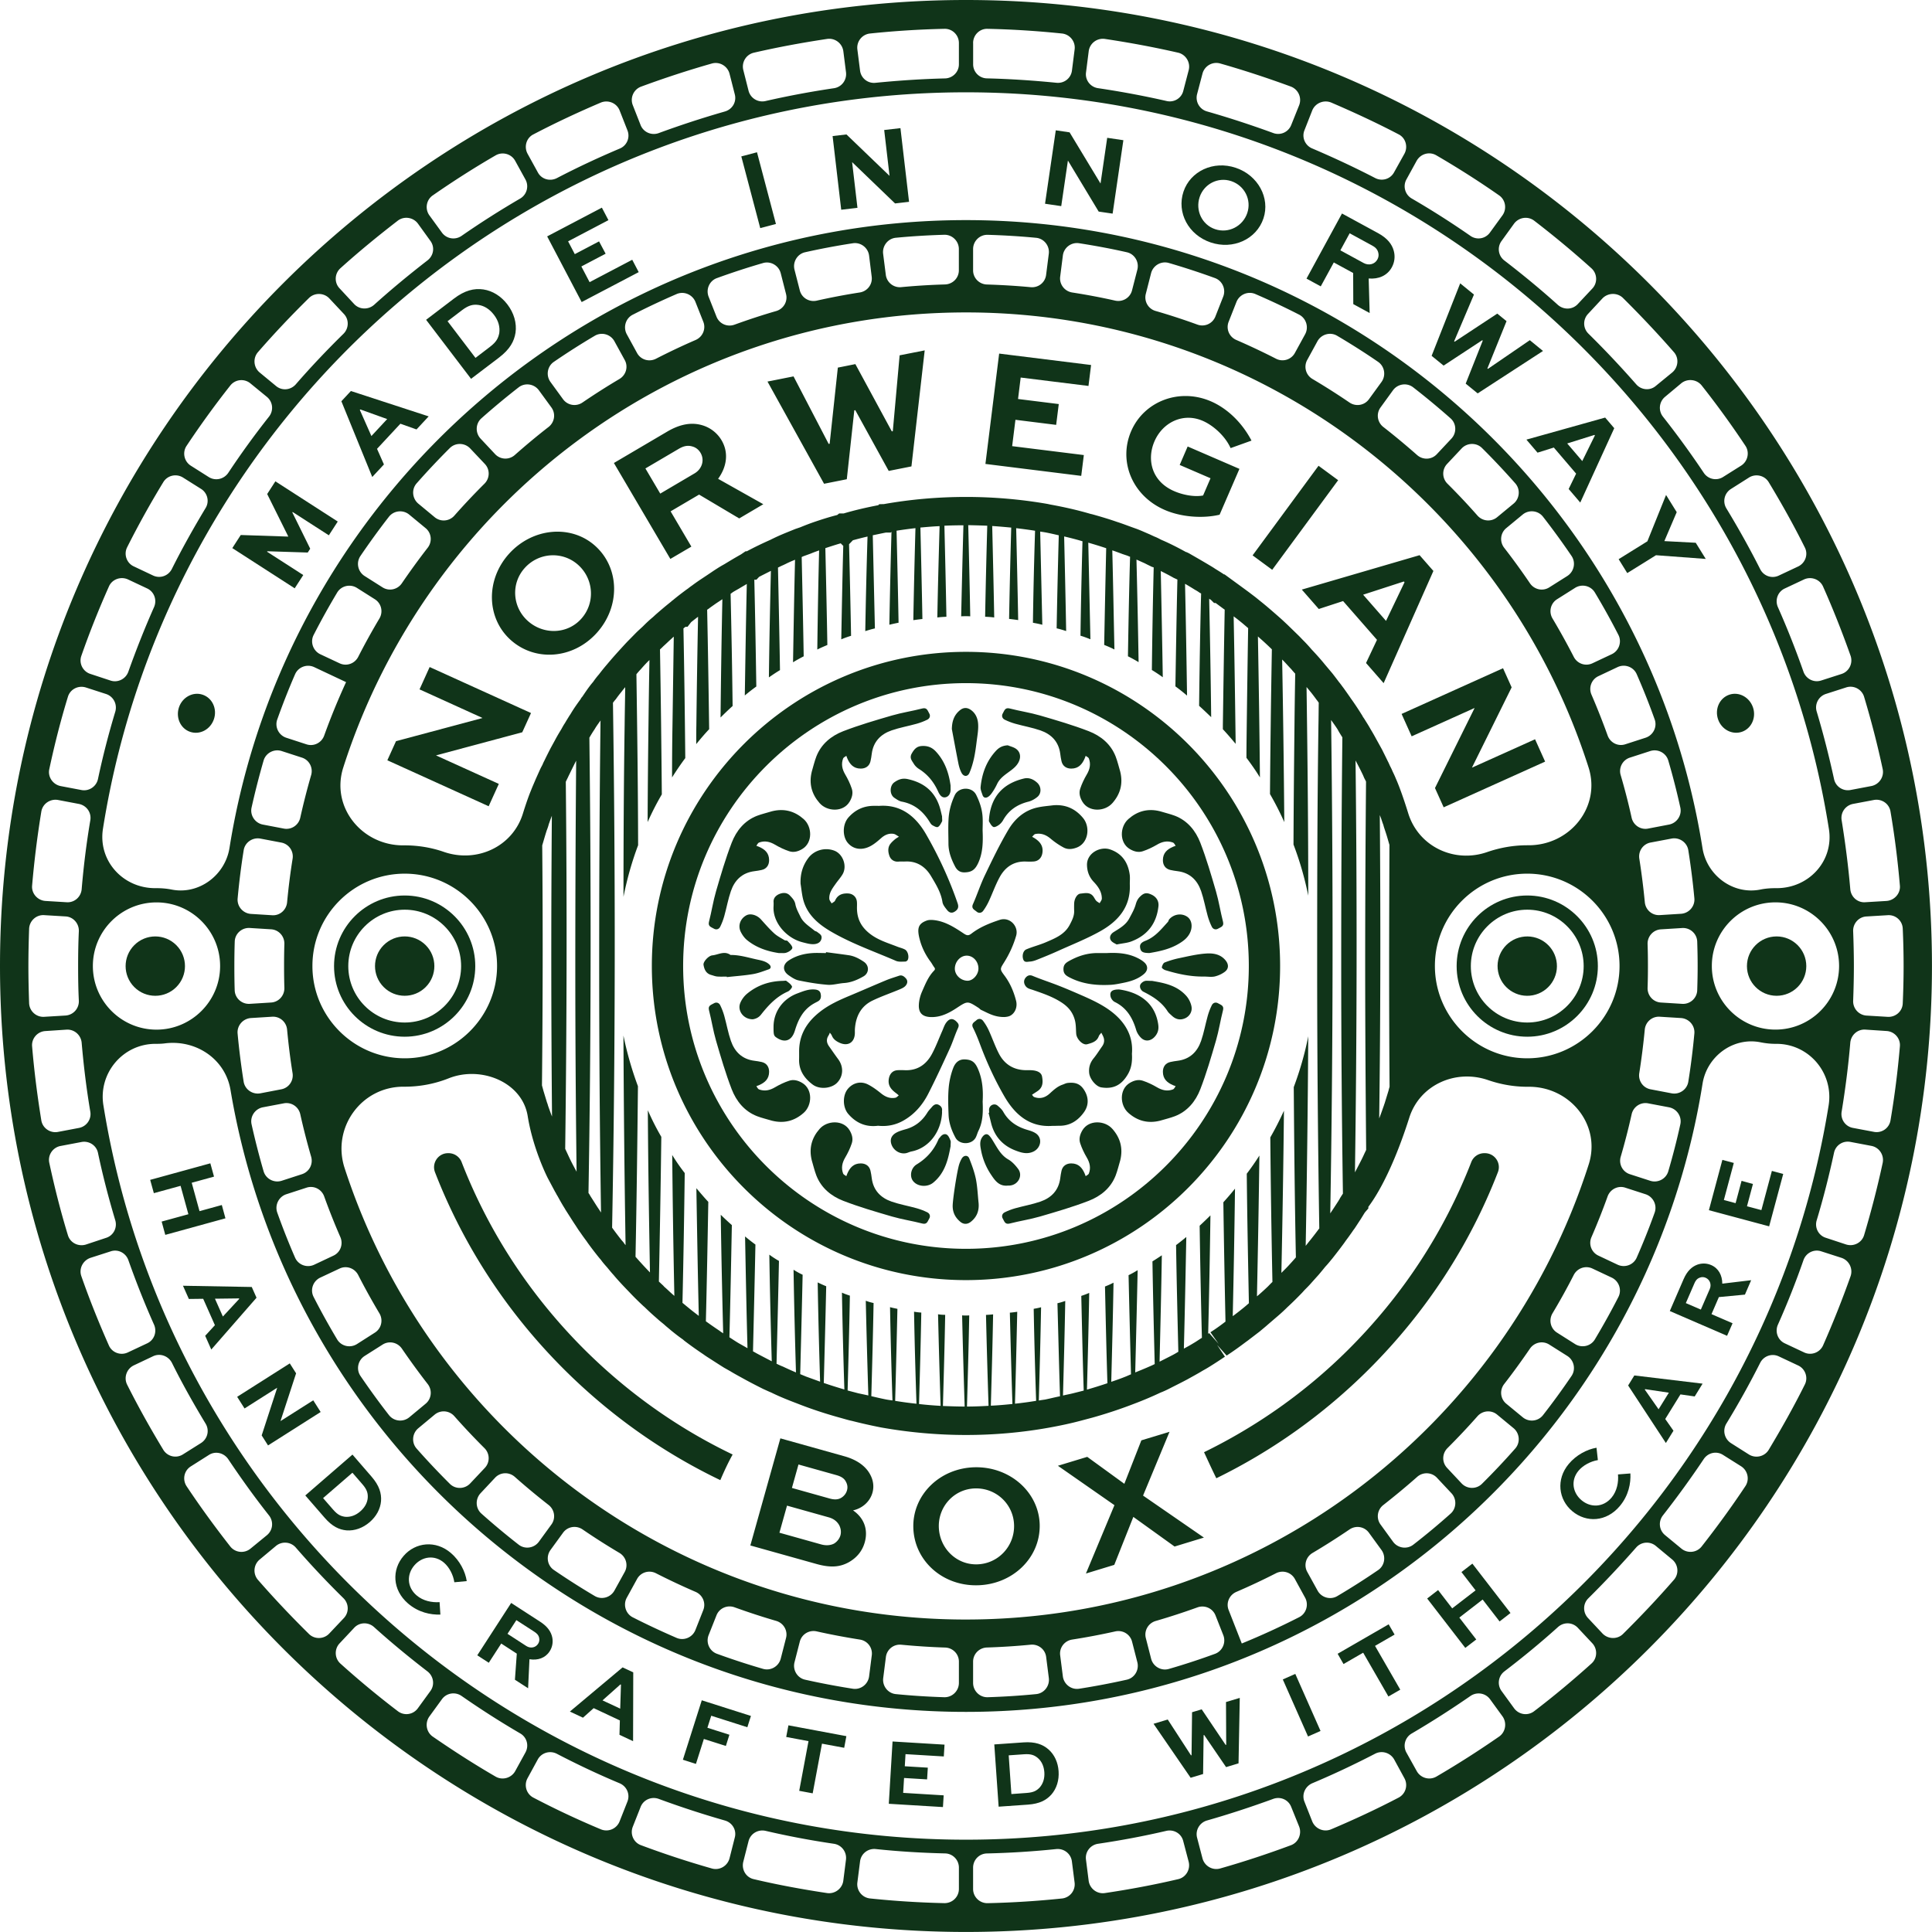 <svg xmlns="http://www.w3.org/2000/svg" xml:space="preserve" id="Layer_1" x="0" y="0" version="1.1" viewBox="0 0 453.09 453.09"><style>.st0{fill:#103419}</style><path d="m98.39 161.67 14.73 6.69-.01.04-20.24 5.42-2.03 4.48 23.76 10.78 2.38-5.24-14.7-6.67.01-.03 20.19-5.41 2.05-4.51-23.77-10.79zm21.35-11.61c5.76 5.19 14.67 4.51 20.21-1.63 5.54-6.14 5.42-15.19-.34-20.39-5.64-5.09-14.68-4.31-20.23 1.83-5.54 6.15-5.28 15.1.36 20.19zm3.33-16.87c3.35-3.71 8.94-3.94 12.53-.7 3.65 3.29 4.05 8.93.7 12.64-3.29 3.65-8.89 3.77-12.54.47-3.59-3.23-3.99-8.76-.69-12.41zm39.07-5-4.87-8.27 6.68-3.93 9.41 5.59 5.65-3.33-10.6-5.96c2.05-2.83 2.52-6.12.82-9.02a7.824 7.824 0 0 0-4.6-3.56c-2.34-.67-4.99-.36-8.19 1.53l-12.47 7.34 13.24 22.5 4.93-2.89zm-10.78-18.33 7.72-4.54c.9-.53 1.95-1.01 3.26-.62.82.21 1.5.74 1.95 1.5 1.01 1.72.33 3.79-1.39 4.81l-8.06 4.75-3.48-5.9zm47.23 2.53 1.76-16.15.23-.05 7.84 14.25 5.33-1.06 3.11-27.21-5.88 1.16-1.6 17.79-.23.05-8.55-15.78-4.11.82-1.92 17.85-.23.05-8.24-15.84-6.11 1.21 13.27 23.97zm55.59-5.67-16.81-2.09.77-6.18 9.55 1.19.61-4.88-9.55-1.19.62-5.03 15.9 1.97.61-4.91-21.56-2.68-3.22 25.88 22.47 2.8zm19 12.88c3.74 1.62 8.73 2.07 12.84 1.11l4.65-10.75-12.14-5.25-1.87 4.33 7.23 3.12-1.74 4.04c-1.95.38-4.62-.08-6.79-1.02-5.36-2.32-6.43-7.48-4.62-11.67 1.93-4.48 6.73-6.8 11.31-4.82 2.5 1.08 5.29 3.59 6.55 6.4l4.9-1.76c-2.24-4.28-5.74-7.58-9.52-9.21-7.41-3.2-15.67-.02-18.7 6.99-3.05 7.05.23 15.18 7.9 18.49zm20.579 10.644 15.463-21.013 4.6 3.384-15.464 21.013zm15.521 12.576 5.7-1.86 7.95 9.09-2.57 5.44 4.13 4.72 11.67-26.31-3.24-3.7-27.62 8.07 3.98 4.55zm19.95-6.45.16.18-4.34 9.06-5.37-6.14 9.55-3.1zm1.83 36.31 14.72-6.63.02.04-9.27 18.72 2.04 4.52 23.79-10.72-2.36-5.24-14.76 6.64-.02-.03 9.29-18.78-2.02-4.49-23.79 10.72zM198.05 341.53l-15.04-4.21-7.04 25.12 15.5 4.34c3.42.96 5.54.68 7.48-.35 2.01-1.1 3.29-2.73 3.85-4.73.82-2.92-.11-5.68-2.75-7.49 2.12-.45 3.96-2 4.56-4.16.4-1.42.19-2.89-.52-4.21-.96-1.85-2.92-3.43-6.04-4.31zm-.95 18.53c-.23.81-.8 1.52-1.5 1.94-.83.43-1.88.51-3.04.19l-9.77-2.74 1.78-6.35 9.77 2.74c1.19.33 1.97.97 2.47 1.85.37.73.51 1.56.29 2.37zm1.54-10.56c-.21.77-.73 1.41-1.42 1.8-.74.42-1.61.42-2.65.13l-8.85-2.48 1.54-5.5 8.85 2.48c1.23.34 1.89.82 2.26 1.54.34.6.48 1.3.27 2.03zm30.04-5.4c-8.27.15-14.63 6.46-14.49 14.04.14 7.75 6.72 13.79 14.99 13.64 8.27-.15 14.79-6.42 14.65-14.16-.15-7.59-6.89-13.66-15.15-13.52zm.4 22.77c-4.91.09-8.82-3.92-8.91-8.83-.09-4.83 3.68-8.9 8.59-8.98 4.99-.09 8.98 3.84 9.06 8.67.1 4.91-3.75 9.05-8.74 9.14zm45.2-31.09-6.61 2.01-3.99 10.19-8.7-6.32-6.88 2.09 13.26 9.24-6.69 16.03 6.65-2.03 4.47-11.25 9.67 6.95 6.88-2.1-14.27-9.85z" class="st0"/><path d="M226.54 0C101.61 0 0 101.61 0 226.54c0 124.93 101.61 226.54 226.54 226.54s226.54-101.61 226.54-226.54C453.09 101.61 351.47 0 226.54 0zm216.82 190.34c.97 5.7 1.7 11.49 2.2 17.35.17 1.83-1.27 3.46-3.13 3.6l-5 .3c-1.8.13-3.33-1.23-3.5-3.03-.47-5.46-1.17-10.86-2.03-16.19-.3-1.8.87-3.46 2.63-3.83l4.93-.93c1.84-.33 3.6.87 3.9 2.73zm-6.19-26.91c1.67 5.56 3.13 11.19 4.36 16.95.37 1.8-.83 3.6-2.66 3.96l-4.9.93c-1.8.33-3.5-.83-3.86-2.6-1.17-5.33-2.5-10.59-4.06-15.79-.53-1.73.43-3.56 2.13-4.13l4.76-1.53c1.76-.59 3.69.41 4.23 2.21zm-5.87 63.11c0 8.23-6.69 14.92-14.92 14.92s-14.89-6.66-14.92-14.85v-.14c.03-8.19 6.69-14.85 14.92-14.85s14.92 6.7 14.92 14.92zm-3.76-88.99c2.36 5.3 4.5 10.72 6.46 16.25.6 1.77-.37 3.7-2.13 4.26l-4.76 1.53c-1.73.57-3.56-.37-4.16-2.06-1.8-5.13-3.8-10.19-6-15.15-.73-1.67-.03-3.6 1.6-4.36l4.53-2.13c1.66-.77 3.7-.04 4.46 1.66zm-12.75-24.48c3 4.96 5.86 10.06 8.46 15.29.87 1.67.13 3.7-1.57 4.5l-4.53 2.13c-1.63.77-3.56.1-4.36-1.53-2.46-4.86-5.1-9.59-7.93-14.25a3.326 3.326 0 0 1 1.07-4.53l4.2-2.66c1.56-1.01 3.69-.55 4.66 1.05zm-15.72-22.68c3.6 4.56 7.03 9.29 10.26 14.15 1.03 1.53.57 3.66-1 4.66l-4.23 2.66c-1.53.97-3.53.53-4.53-.97-3.03-4.53-6.23-8.93-9.59-13.19-1.1-1.43-.9-3.46.5-4.63l3.83-3.2c1.42-1.14 3.59-.94 4.76.52zm-18.46-20.52c4.13 4.1 8.13 8.33 11.96 12.72 1.23 1.4 1.03 3.56-.4 4.76l-3.86 3.16c-1.37 1.17-3.43.97-4.6-.4-3.6-4.1-7.33-8.06-11.19-11.86a3.3 3.3 0 0 1-.1-4.63l3.4-3.66c1.3-1.32 3.46-1.38 4.79-.09zM359.8 51.76c4.63 3.56 9.09 7.26 13.42 11.16 1.4 1.27 1.47 3.43.2 4.76l-3.43 3.66c-1.23 1.3-3.26 1.37-4.63.17-4.03-3.63-8.23-7.09-12.56-10.42a3.286 3.286 0 0 1-.67-4.56l2.93-4.06c1.11-1.51 3.24-1.85 4.74-.71zm-27.58-14.03c.93-1.67 3-2.26 4.63-1.3 5.03 2.93 9.96 6.06 14.72 9.39 1.53 1.07 1.86 3.2.77 4.7l-2.93 4.03a3.292 3.292 0 0 1-4.56.77c-4.46-3.1-9.06-6.03-13.76-8.76a3.309 3.309 0 0 1-1.27-4.46l2.4-4.37zm-26.31-7.16 1.83-4.66c.7-1.73 2.7-2.56 4.43-1.87 5.36 2.3 10.66 4.76 15.82 7.46 1.67.83 2.26 2.93 1.37 4.56l-2.43 4.36c-.87 1.6-2.83 2.16-4.43 1.33-4.83-2.5-9.76-4.8-14.75-6.93-1.67-.68-2.51-2.58-1.84-4.25zm-25.18-8.46 1.27-4.83c.47-1.8 2.33-2.9 4.13-2.4 5.63 1.6 11.16 3.43 16.62 5.43a3.38 3.38 0 0 1 1.93 4.36l-1.87 4.66a3.288 3.288 0 0 1-4.23 1.86c-5.1-1.86-10.26-3.56-15.52-5.06a3.337 3.337 0 0 1-2.33-4.02zm-26.04-5.12.63-4.96a3.344 3.344 0 0 1 3.8-2.9c5.8.87 11.52 1.93 17.19 3.23 1.8.43 2.93 2.3 2.46 4.1l-1.27 4.86c-.43 1.73-2.2 2.8-3.96 2.36-5.26-1.2-10.62-2.2-16.02-3-1.8-.26-3.07-1.9-2.83-3.69zm-26.48-6.9c0-1.87 1.53-3.4 3.4-3.33 5.9.13 11.69.5 17.45 1.1 1.86.2 3.2 1.9 2.96 3.73l-.63 4.96c-.23 1.8-1.83 3.06-3.66 2.86-5.36-.53-10.79-.9-16.25-1.03a3.295 3.295 0 0 1-3.26-3.3v-4.99zm200.7 184.31c1.2 7.53-4.73 13.96-12.36 13.89h-.17c-1.23 0-2.43.1-3.56.33-6.39 1.27-12.56-3.33-13.56-9.76-13.29-83.33-85.69-147.24-172.72-147.24-87.06 0-159.43 63.91-172.72 147.24-1.03 6.43-7.19 11.02-13.56 9.76-1.17-.23-2.36-.33-3.56-.33h-.2c-7.59.07-13.52-6.36-12.36-13.89C39.6 96.65 124.5 21.65 226.54 21.65c102.05 0 186.91 75 202.37 172.75zM226.54 379.81c-67.98 0-125.73-44.46-145.71-105.84-3.1-9.46 3.9-19.15 13.82-19.12h.27c3.63 0 7.13-.7 10.32-1.97 7.56-3 17.25.87 18.52 8.89 1.23 7.63 4.56 14.26 4.76 14.62l1.6 3c.13.23.27.43.37.67l.3.5c.57 1.03 1.13 2.03 1.6 2.76.1.17.23.4.23.4l1.07 1.67c.4.63.8 1.27 1.23 1.9l.5.77c.27.43.57.83.83 1.2.43.63.9 1.27 1.37 1.9l.2.3c.87 1.2 1.73 2.33 2.73 3.56l.4.47c.43.6.93 1.17 1.43 1.73.5.6 1 1.23 1.53 1.8.47.57.97 1.13 1.43 1.63.7.77 1.43 1.53 2.3 2.43 1.03 1.1 2.16 2.2 3.23 3.2l.27.23c.83.8 1.67 1.6 2.6 2.4l.87.77c.4.33.77.63 1.1.9.53.5 1.1.93 1.63 1.4.9.73 1.83 1.47 2.83 2.16l.3.27c.23.17.43.33.53.4 1.33 1 2.66 1.93 4 2.83.27.2.57.4.83.57 1.3.83 2.63 1.7 3.96 2.53l1.47.83c1.03.63 2.1 1.2 3.13 1.77 1.5.83 3 1.6 4.6 2.4.67.3 1.37.63 1.87.83 2.03 1 4.06 1.8 6.06 2.56 3.46 1.37 6.83 2.46 10.36 3.43.83.23 1.7.5 2.53.67 2.23.57 4.46 1.07 6.79 1.53 6.56 1.17 13.26 1.77 19.95 1.77 6.53 0 13.19-.57 19.75-1.77 2.36-.43 4.73-.93 6.99-1.53l2.9-.77c3.46-.97 6.83-2.1 9.99-3.33 2.03-.77 4.06-1.63 5.96-2.53.7-.27 1.37-.57 2.2-1 1.37-.7 2.73-1.37 4.1-2.1 1.13-.63 2.23-1.23 3.2-1.8.43-.27.87-.5 1.33-.77l.5-.3c1.3-.8 2.56-1.63 3.8-2.46l-1.83-2.76 2.23 2.5c1.5-.97 2.93-2 4.43-3.13.27-.2.57-.4.9-.67.8-.6 1.6-1.23 2.4-1.83.67-.57 1.37-1.13 1.97-1.67l2.13-1.83c.83-.7 1.67-1.47 2.43-2.23 1.23-1.13 2.4-2.3 3.46-3.4l.57-.63c.57-.57 1.1-1.1 1.53-1.6.57-.63 1.13-1.27 1.73-1.93.6-.7 1.17-1.4 1.57-1.9.47-.5.9-1 1.4-1.63l.23-.27c.97-1.23 1.9-2.43 2.8-3.66l.37-.53c.37-.5.77-1.03.97-1.33.27-.37.53-.73.77-1.1l.37-.5c.47-.7.93-1.43 1.4-2.13l.8-1.3c.1-.17.2-.3.3-.43l.7-.8v-.37c.4-.6 4.86-6.03 9.59-20.88 2.43-7.73 10.86-11.49 18.48-8.86 2.9 1 6 1.57 9.23 1.57h.23c9.76-.1 17.12 8.96 14.15 18.22-19.78 61.83-77.76 106.72-146.04 106.72zm58.41 8.04c-3.55 1.3-7.16 2.49-10.84 3.55-1.8.52-3.69-.59-4.15-2.4l-1.24-4.84c-.45-1.74.58-3.5 2.31-4.01 3.31-.96 6.58-2.03 9.8-3.19 1.7-.61 3.57.21 4.23 1.89l1.83 4.64c.67 1.72-.19 3.71-1.94 4.36zm-20.7 6.07c-3.67.82-7.4 1.53-11.17 2.12-1.85.29-3.58-1.04-3.82-2.9l-.63-4.94c-.23-1.79 1.02-3.41 2.81-3.69 3.41-.53 6.77-1.17 10.09-1.91 1.76-.4 3.51.65 3.96 2.4l1.24 4.83c.46 1.81-.65 3.68-2.48 4.09zm-21.26 3.38c-3.76.37-7.54.61-11.35.73-1.88.06-3.43-1.48-3.43-3.36v-4.99c0-1.8 1.44-3.25 3.24-3.31 3.45-.11 6.87-.33 10.27-.66 1.79-.17 3.4 1.09 3.62 2.87l.63 4.95c.23 1.87-1.11 3.59-2.98 3.77zm-18.11-7.62v4.99c0 1.88-1.56 3.41-3.43 3.36-3.82-.12-7.61-.36-11.35-.73-1.87-.18-3.2-1.9-2.97-3.76l.63-4.95a3.302 3.302 0 0 1 3.62-2.87c3.39.32 6.81.55 10.26.66 1.8.05 3.24 1.5 3.24 3.3zm-20.43-1.49-.63 4.95c-.24 1.86-1.97 3.19-3.82 2.9-3.78-.59-7.51-1.3-11.19-2.12-1.83-.41-2.95-2.28-2.48-4.1l1.24-4.83c.45-1.75 2.2-2.79 3.96-2.4 3.34.75 6.71 1.38 10.12 1.92 1.78.27 3.03 1.89 2.8 3.68zm-20.11-4.05-1.24 4.84c-.47 1.82-2.35 2.92-4.15 2.4-3.65-1.06-7.26-2.24-10.82-3.54-1.76-.64-2.63-2.64-1.94-4.38l1.84-4.64c.67-1.68 2.53-2.49 4.23-1.88 3.21 1.16 6.47 2.23 9.77 3.19 1.73.51 2.76 2.27 2.31 4.01zm42.2-310.87c68.28 0 126.26 44.9 146.01 106.71 2.96 9.29-4.4 18.32-14.15 18.25h-.23c-3.26 0-6.39.57-9.33 1.57-7.73 2.73-16.15-1.23-18.58-9.06-1.76-5.7-2.9-8.13-2.9-8.13-.27-.67-.57-1.3-.77-1.7-.13-.33-.33-.77-.6-1.27-.17-.37-.33-.77-.53-1.13-.43-.9-.87-1.76-1.33-2.7l-1.4-2.53c-.43-.8-.87-1.57-1.3-2.27-.33-.6-.7-1.2-1-1.67-.27-.43-.5-.83-.8-1.23-.07-.17-.17-.33-.3-.53-.83-1.33-1.67-2.6-2.56-3.83l-.13-.2-.7-1-.83-1.17c-.37-.47-.7-.97-1.07-1.4-.5-.67-1-1.33-1.57-2.06l-1.43-1.7-.23-.27c-.97-1.2-1.97-2.33-3.2-3.63-.57-.67-1.2-1.37-1.96-2.13-.37-.37-.73-.77-1.1-1.13l-2.6-2.53c-.57-.53-1.13-1.07-1.73-1.6l-.57-.5c-1.37-1.2-2.7-2.36-3.96-3.36l-1.27-1.03c-.7-.53-1.4-1.07-2.03-1.53-.5-.37-1-.73-1.5-1.1l-3.7-2.7h-.13c-.7-.47-1.4-.9-2.1-1.33-.47-.33-1-.63-1.33-.83-1.5-.9-3-1.76-4.46-2.6-.33-.2-.6-.33-.93-.47l-.13-.03c-2.13-1.17-3.9-2.06-5.7-2.83l-.27-.13c-.5-.27-.97-.5-1.43-.67l-1.07-.5c-1.03-.43-2.03-.9-3.1-1.3l-.93-.33c-1.2-.43-2.4-.9-3.66-1.3-1.8-.63-3.8-1.23-5.86-1.8l-.33-.07c-3.06-.9-6.16-1.6-9.46-2.2l-.6-.13c-12.59-2.2-25.85-2.2-38.4.03l-1.1.03-.23.23c-2.96.57-5.63 1.2-8.09 1.93h-1.07l-.47.37c-1.7.43-3.43.97-5.2 1.57-1.17.4-2.3.83-3.43 1.3l-1.17.4c-1.4.57-2.83 1.13-4.16 1.73-.5.23-1 .47-1.53.73l-.13.07c-2.03.9-4 1.86-5.56 2.7h-.3l-1.07.73c-1.37.77-2.7 1.57-3.9 2.3-.6.33-1.23.7-1.73 1.03-.8.5-1.5 1-2.26 1.5l-1.7 1.13c-.7.47-1.4.97-1.93 1.37-.3.2-.6.43-.9.67l-.33.23c-1.13.83-2.26 1.7-3.13 2.43-.23.17-.43.33-.57.47-1.23.97-2.43 2-3.46 2.9-.27.23-.5.47-.77.7l-.27.23c-.63.53-1.27 1.13-2.1 1.96-.53.5-1.07.97-1.57 1.47l-1.6 1.63c-.8.8-1.53 1.63-2.3 2.46a96.824 96.824 0 0 0-3 3.43c-.63.73-1.27 1.53-1.8 2.23-.53.6-1.03 1.27-1.37 1.77-.5.57-.97 1.2-1.47 1.9-.37.53-.73 1.07-1.07 1.57-.17.17-.3.37-.4.57-.8 1.1-1.57 2.16-2.36 3.5l-.27.4c-.3.5-.63 1-1.03 1.7-.3.43-.57.93-.87 1.47-.53.87-1.03 1.7-1.5 2.6l-.97 1.77c-.53 1.03-1.07 2.1-1.5 3-.2.37-.37.77-.43.93-.23.43-.47.87-.67 1.33l-.9 2c-.37.9-.77 1.76-1.17 2.8 0 0-.7 1.6-1.86 5.33-2.4 7.79-10.82 11.66-18.55 8.99-2.86-1-6-1.53-9.19-1.53h-.27c-9.72.07-17.09-8.96-14.12-18.25 19.78-61.83 77.73-106.73 146.04-106.73zm-58.41-8.05c3.55-1.29 7.16-2.47 10.81-3.53 1.8-.53 3.7.58 4.16 2.4l1.24 4.86c.45 1.75-.59 3.5-2.32 4-3.3.95-6.55 2.03-9.76 3.19-1.7.62-3.57-.2-4.23-1.88l-1.84-4.66c-.69-1.75.18-3.75 1.94-4.38zm20.67-6.06c3.69-.83 7.42-1.53 11.2-2.11 1.85-.29 3.59 1.04 3.82 2.91l.61 4.95c.22 1.79-1.02 3.4-2.8 3.68-3.4.53-6.77 1.17-10.1 1.92-1.76.39-3.51-.65-3.96-2.4l-1.24-4.84c-.47-1.82.65-3.7 2.47-4.11zm21.29-3.4c3.75-.36 7.53-.59 11.35-.7 1.87-.05 3.43 1.48 3.43 3.35v4.99c0 1.8-1.44 3.25-3.25 3.31-3.45.1-6.87.31-10.26.63a3.317 3.317 0 0 1-3.62-2.87l-.63-4.95c-.22-1.86 1.12-3.58 2.98-3.76zm18.12 7.65v-4.99c0-1.88 1.55-3.41 3.43-3.35 3.81.11 7.59.34 11.35.7 1.87.18 3.21 1.9 2.97 3.76l-.63 4.95c-.23 1.79-1.82 3.04-3.62 2.87-3.39-.32-6.82-.52-10.27-.63-1.79-.06-3.23-1.51-3.23-3.31zm20.42 1.48.63-4.96c.23-1.85 1.95-3.17 3.8-2.89 3.78.59 7.52 1.28 11.21 2.12 1.82.41 2.92 2.27 2.46 4.08l-1.25 4.86c-.45 1.75-2.2 2.79-3.96 2.4-3.32-.75-6.68-1.38-10.09-1.91-1.77-.29-3.02-1.91-2.8-3.7zm20.08 4.04 1.24-4.86c.47-1.82 2.36-2.92 4.16-2.4 3.66 1.07 7.27 2.25 10.81 3.54 1.76.64 2.63 2.63 1.94 4.37l-1.83 4.65a3.308 3.308 0 0 1-4.23 1.89c-3.22-1.17-6.48-2.24-9.78-3.19a3.305 3.305 0 0 1-2.31-4zm122.7 124.45-4.91.94c-1.77.34-3.47-.81-3.86-2.57-.74-3.37-1.6-6.69-2.56-9.97a3.31 3.31 0 0 1 2.15-4.1l4.76-1.54c1.78-.58 3.72.41 4.25 2.21 1.07 3.63 2.01 7.32 2.83 11.04.4 1.83-.82 3.64-2.66 3.99zm4.53 6.02c.59 3.72 1.07 7.48 1.42 11.27.17 1.87-1.26 3.51-3.13 3.63l-4.99.31c-1.8.11-3.33-1.23-3.5-3.02-.33-3.43-.76-6.83-1.29-10.21-.28-1.78.88-3.46 2.65-3.79l4.92-.93c1.83-.34 3.62.89 3.92 2.74zm-10.02-26.39-4.76 1.54c-1.71.56-3.53-.36-4.14-2.06-1.17-3.24-2.43-6.44-3.79-9.58-.71-1.65-.01-3.56 1.61-4.33l4.51-2.13c1.69-.8 3.74-.06 4.49 1.66 1.52 3.47 2.93 7.01 4.21 10.6.64 1.77-.35 3.72-2.13 4.3zm-6.11 53.53c0 11.92-9.73 21.65-21.65 21.65-11.92 0-21.65-9.73-21.65-21.65 0-11.96 9.72-21.65 21.65-21.65 11.93 0 21.65 9.7 21.65 21.65zm-1.84-73.11-4.53 2.13c-1.63.76-3.54.09-4.36-1.51-1.57-3.05-3.23-6.05-4.98-8.99-.93-1.55-.48-3.55 1.05-4.52l4.23-2.67c1.58-1 3.69-.52 4.65 1.09a168.1 168.1 0 0 1 5.52 9.94c.85 1.67.12 3.73-1.58 4.53zm-10.42-18.34-4.23 2.67c-1.52.96-3.51.52-4.52-.97-1.93-2.84-3.94-5.62-6.04-8.32-1.11-1.43-.91-3.46.48-4.61l3.85-3.18c1.44-1.19 3.62-.98 4.77.5 2.33 2.99 4.56 6.06 6.7 9.21 1.05 1.56.58 3.69-1.01 4.7zm-12.6-16.97-3.85 3.18c-1.39 1.15-3.42.96-4.61-.39a155.12 155.12 0 0 0-7.03-7.47 3.318 3.318 0 0 1-.1-4.63l3.41-3.63c1.28-1.37 3.46-1.43 4.79-.11 2.69 2.67 5.28 5.43 7.79 8.27 1.25 1.41 1.05 3.59-.4 4.78zm-14.58-15.24-3.41 3.64c-1.23 1.32-3.27 1.39-4.62.2-2.58-2.27-5.21-4.47-7.92-6.58-1.42-1.11-1.72-3.11-.67-4.57l2.92-4.03c1.1-1.52 3.26-1.86 4.75-.7 3 2.33 5.91 4.75 8.75 7.26 1.41 1.23 1.49 3.41.2 4.78zm-16.39-13.29-2.94 4.04c-1.06 1.46-3.07 1.78-4.56.77-2.83-1.93-5.73-3.77-8.68-5.52a3.315 3.315 0 0 1-1.24-4.45l2.4-4.39c.9-1.65 3.01-2.25 4.62-1.3 3.28 1.94 6.49 3.97 9.61 6.12 1.55 1.07 1.89 3.22.79 4.73zM306.07 78.4l-2.4 4.38a3.305 3.305 0 0 1-4.43 1.34c-3.05-1.56-6.17-3.03-9.32-4.4-1.65-.72-2.44-2.58-1.78-4.26l1.83-4.64c.69-1.75 2.7-2.61 4.42-1.87 3.5 1.51 6.93 3.12 10.3 4.85 1.66.87 2.28 2.96 1.38 4.6zm17.52 112.74c.13.37.3.73.4 1.1.17.5.33.97.43 1.2.07.3.17.63.23.8l.43 1.3c.27.83.5 1.7.77 2.6-.03 9.46-.07 18.92-.07 28.38 0 9.36.03 18.82.1 28.34-.07.27-.17.57-.23.87l-.93 3.03c-.13.33-.2.63-.27.77-.3.87-.63 1.8-1 2.76.31-23.72.34-47.44.14-71.15zm-5.69-12.79.23.43c.47.9.93 1.77 1.37 2.7.17.33.3.67.43.97l.3.57c.03.07.1.17.13.3-.13 14.42-.2 28.81-.2 43.2 0 14.19.1 28.68.23 43.16l-.43.9c-.43.97-.9 1.86-1.4 2.83l-.8 1.53c.47-32.18.51-64.42.14-96.59zm-5.73-9.49c.5.7 1.03 1.43 1.5 2.16l.37.67c.23.37.47.77.77 1.23-.2 17.89-.27 35.74-.27 53.59 0 17.55.13 35.47.4 53.42-.07.1-.13.2-.2.3l-.53.83v.07c-.13.17-.23.33-.27.43l-.5.77c-.43.67-.87 1.33-1.27 1.93l-.2.3c.67-38.57.7-77.17.2-115.7zm-8.76 86.09c.1 13.26.23 26.61.5 39.93-.43.5-.87 1-1.4 1.57-.53.6-1.1 1.17-1.67 1.73l-.33.33c.27-12.69.47-25.35.6-38.03-.97 2.13-2.03 4.23-3.2 6.26.1 11.29.27 22.61.5 33.9-.37.33-.7.7-1.07 1.07-.73.7-1.5 1.4-2.23 2.03l-.33.27c.23-10.99.43-22.02.57-33.01-.93 1.47-1.93 2.9-2.96 4.26.1 10.12.3 20.28.5 30.37-.53.47-1.07.93-1.63 1.37-.7.57-1.43 1.13-2.16 1.67.23-9.96.4-19.92.53-29.91-.87 1.1-1.8 2.16-2.73 3.2.13 9.36.3 18.68.5 27.98-1.13.87-2.23 1.67-3.53 2.5l1.93 2.73-2.23-2.53c-.07.07-.13.1-.23.13.23-9.26.4-18.48.53-27.74-.83.83-1.67 1.63-2.53 2.43.13 8.79.3 17.55.53 26.28-.6.37-1.2.8-1.83 1.17l-.5.3c-.33.2-.67.4-1.17.67-.23.13-.5.27-.73.4.23-8.73.4-17.45.57-26.18-.8.67-1.6 1.3-2.4 1.9.13 8.36.33 16.72.53 25.01-.37.23-.7.43-1.07.63-1.07.57-2.16 1.1-3.33 1.7.2-8.33.4-16.62.53-24.95-.73.5-1.47.97-2.2 1.43.13 8.06.33 16.09.53 24.08-.4.2-.83.4-1.37.63-1.07.47-2.13.9-3.2 1.33.2-7.99.4-15.99.57-23.98-.7.43-1.4.83-2.13 1.17.17 7.76.37 15.52.57 23.25-.5.2-.97.43-1.5.63-1 .4-2.06.77-3.13 1.13.2-7.73.4-15.49.53-23.25-.63.33-1.3.63-2 .9.17 7.59.33 15.15.57 22.68-1.57.53-3.16 1.03-4.8 1.5.2-7.56.4-15.12.53-22.68-.63.27-1.23.5-1.86.7.17 7.43.33 14.85.57 22.21l-2.5.63c-.77.2-1.57.33-2.36.53.2-7.39.4-14.79.53-22.18-.6.2-1.2.4-1.83.53.2 7.33.37 14.59.6 21.82-1.17.23-2.33.53-3.5.77-.47.07-.97.13-1.47.23.2-7.29.4-14.59.53-21.88-.57.17-1.17.27-1.73.37.13 7.23.33 14.45.57 21.58-1.63.27-3.3.5-4.96.67.2-7.19.37-14.35.53-21.55-.57.07-1.17.17-1.73.2.17 7.16.37 14.32.6 21.42-1.67.17-3.36.33-5.06.4.2-7.13.4-14.29.53-21.42-.57.07-1.1.1-1.67.13.17 7.16.37 14.25.6 21.32-1.67.1-3.36.17-5.06.17.2-7.13.4-14.25.53-21.38-.27.03-.5.03-.77.03-.3 0-.6 0-.9-.03.17 7.16.37 14.29.6 21.38-1.7 0-3.4-.07-5.1-.13.2-7.13.4-14.25.53-21.38a9.4 9.4 0 0 1-1.67-.13c.17 7.19.37 14.35.6 21.48-1.7-.1-3.36-.23-5.06-.43.2-7.16.4-14.29.53-21.45-.57-.03-1.13-.1-1.7-.2.13 7.23.33 14.42.57 21.58-1.67-.17-3.33-.4-5-.67.2-7.19.37-14.39.53-21.58-.57-.13-1.17-.23-1.73-.4.13 7.33.33 14.62.57 21.88-.5-.07-1-.13-1.5-.23-1.17-.23-2.3-.5-3.46-.77.2-7.26.4-14.55.53-21.85-.63-.13-1.23-.3-1.83-.53.17 7.43.37 14.85.6 22.21-.77-.17-1.53-.33-2.33-.5-.77-.2-1.53-.4-2.4-.63-.03-.03-.07-.03-.13-.03.2-7.43.4-14.82.53-22.25-.63-.2-1.27-.43-1.86-.7.13 7.59.33 15.19.57 22.71-1.6-.47-3.2-.97-4.83-1.53.2-7.56.4-15.12.57-22.68-.67-.27-1.33-.57-2-.9.13 7.79.33 15.55.57 23.28-1.07-.4-2.13-.77-3.3-1.2-.4-.17-.9-.37-1.37-.57.2-7.76.4-15.55.57-23.31-.73-.33-1.43-.73-2.13-1.17.13 8.06.33 16.09.57 24.08-.97-.4-2-.87-3.06-1.37-.53-.2-1-.43-1.5-.67.2-8.03.4-16.09.57-24.11-.77-.43-1.53-.93-2.26-1.47.13 8.36.33 16.72.57 25.01-1.13-.6-2.26-1.17-3.43-1.8-.33-.17-.63-.37-.97-.53.2-8.36.4-16.69.57-25.05-.83-.6-1.63-1.23-2.43-1.9.17 8.76.33 17.52.57 26.21-.17-.1-.37-.2-.57-.33l-1.47-.83c-.73-.43-1.47-.93-2.2-1.4.23-8.76.4-17.52.57-26.31-.9-.8-1.77-1.6-2.6-2.43.13 9.29.33 18.58.57 27.81-.07-.03-.1-.07-.17-.13-.2-.1-.4-.23-.63-.43-1.1-.73-2.16-1.47-3.26-2.26.23-9.33.4-18.65.57-28.01-.97-1.03-1.86-2.1-2.8-3.2.17 9.99.33 19.98.57 29.94-.73-.57-1.5-1.13-2.33-1.83-.47-.37-.93-.77-1.5-1.23.23-10.12.4-20.28.53-30.44a44.909 44.909 0 0 1-2.93-4.23c.1 10.99.27 22.05.5 33.04l-.83-.73c-.53-.5-1.03-.97-1.53-1.4l-.27-.3c-.33-.3-.67-.63-1-.93.23-11.29.43-22.61.57-33.94-1.17-2-2.23-4.1-3.16-6.23.07 12.62.27 25.35.5 38.03l-.1-.1c-.67-.7-1.37-1.43-2.06-2.2-.4-.43-.8-.9-1.23-1.37.27-13.32.43-26.64.57-40a79.584 79.584 0 0 1-3.4-11.89c.07 16.25.23 32.71.5 49.16-.17-.2-.33-.4-.5-.67l-.5-.57c-.73-.93-1.47-1.9-2.16-2.86.77-41 .8-82.06.2-123.1.2-.27.4-.53.67-.83.4-.57.8-1.1 1.3-1.7.3-.4.6-.77.9-1.13-.03 2.96-.1 5.96-.13 8.89-.2 13.42-.27 26.84-.27 40.27.83-4.16 1.96-8.19 3.43-12.09-.03-13.39-.2-26.74-.4-40.1.33-.4.67-.8 1.03-1.17.63-.73 1.3-1.47 2.03-2.16-.1 5.1-.17 10.16-.23 15.25-.1 7.59-.17 15.15-.2 22.75 1-2.23 2.1-4.4 3.33-6.49-.1-11.36-.23-22.68-.43-34 .2-.17.37-.33.57-.53l.23-.23c.6-.53 1.17-1.1 1.73-1.6l.33-.3c.1-.1.2-.2.37-.33l-.3 20.75c-.07 4.1-.1 8.16-.1 12.26.97-1.53 2-3.06 3.1-4.53-.1-10.16-.23-20.28-.43-30.41.17-.13.3-.27.47-.37l.5-.03.83-1.07c.53-.43 1.1-.87 1.63-1.27-.17 8.46-.3 16.95-.4 25.41-.03 1.5-.03 2.96-.03 4.46.97-1.2 1.96-2.36 3.03-3.5-.13-9.36-.27-18.68-.47-28.01.1-.07.17-.13.3-.2.6-.47 1.2-.87 1.8-1.3l1.47-.97c-.2 9.26-.33 18.52-.43 27.74.93-.93 1.87-1.83 2.83-2.7-.1-8.79-.27-17.55-.47-26.31.17-.13.33-.23.5-.37.43-.27.9-.53 1.5-.87.6-.37 1.2-.7 1.8-1.07-.2 8.73-.33 17.42-.47 26.15.87-.73 1.77-1.43 2.7-2.1-.13-8.36-.27-16.69-.47-25.05h.5l.63-.67c.83-.43 1.77-.9 2.76-1.4-.2 8.33-.37 16.65-.47 24.98.87-.6 1.7-1.17 2.6-1.7-.13-8.03-.3-16.02-.47-24.05.4-.2.8-.4 1.2-.57l.63-.3.07-.03c.23-.13.47-.23.77-.37.43-.2.87-.37 1.33-.57-.2 8.03-.33 16.02-.47 24.05.8-.5 1.67-.97 2.5-1.4-.13-7.76-.3-15.52-.47-23.28.13-.07.27-.13.43-.2l1.73-.63c.63-.27 1.3-.5 1.93-.73-.2 7.76-.33 15.49-.43 23.25.77-.4 1.57-.73 2.36-1.07-.13-7.59-.3-15.15-.47-22.71 1.23-.4 2.43-.8 3.6-1.13l.6.6c-.2 7.33-.33 14.62-.47 21.92.77-.33 1.53-.6 2.3-.83-.13-7.16-.3-14.32-.47-21.48l.9-.93c1.1-.3 2.23-.6 3.43-.87-.23 7.39-.4 14.79-.53 22.18.73-.23 1.5-.47 2.26-.63-.17-7.29-.33-14.55-.5-21.85 1-.2 2-.43 3.06-.63h1.13l.2-.17c-.2 7.26-.37 14.52-.5 21.78.73-.17 1.43-.33 2.16-.47-.13-7.19-.3-14.39-.47-21.58 1.47-.23 2.93-.43 4.43-.6-.2 7.19-.37 14.39-.5 21.58.7-.1 1.43-.2 2.13-.27-.13-7.16-.3-14.29-.47-21.45 1.5-.13 3-.27 4.5-.33-.2 7.13-.4 14.25-.53 21.42.7-.1 1.43-.13 2.13-.17-.13-7.13-.3-14.25-.47-21.35 1.47-.07 2.96-.1 4.46-.1-.2 7.13-.37 14.25-.53 21.35.37-.03.77-.03 1.13-.03.33 0 .67 0 1 .03-.13-7.13-.3-14.25-.47-21.38 1.5.03 2.96.07 4.46.13-.2 7.13-.37 14.22-.5 21.35.7.03 1.43.07 2.13.17-.13-7.16-.3-14.29-.47-21.45 1.5.1 2.96.23 4.46.37-.2 7.16-.37 14.29-.5 21.42.7.07 1.43.17 2.13.27-.13-7.19-.3-14.35-.47-21.55 1.47.17 2.96.37 4.43.6-.23 7.19-.4 14.39-.5 21.58.73.13 1.47.27 2.2.47-.17-7.29-.33-14.55-.5-21.85l.7.1.6.1c1.03.2 2.03.43 3.06.67-.2 7.26-.37 14.55-.5 21.82.77.17 1.5.4 2.23.63-.13-7.39-.3-14.79-.47-22.18 1.43.33 2.86.7 4.3 1.13-.2 7.36-.37 14.75-.47 22.15.8.23 1.57.53 2.33.83-.17-7.56-.33-15.09-.5-22.65 1.4.4 2.8.83 4.2 1.3-.17 7.56-.33 15.12-.47 22.68.83.33 1.63.67 2.4 1.07-.17-7.76-.3-15.49-.5-23.25.8.27 1.6.57 2.4.87l1.2.4c.2.1.37.17.57.23-.23 7.79-.37 15.55-.5 23.35.83.4 1.67.87 2.5 1.37-.13-8.03-.3-16.02-.5-24.05.13.07.27.1.4.17l1.17.53c.33.13.63.3.97.47l1.17.57h.1c.07.03.17.07.23.1-.2 8.03-.33 16.05-.43 24.05.87.53 1.73 1.1 2.56 1.7-.13-8.29-.3-16.62-.47-24.91.93.47 1.93.97 3.03 1.6l.87.4c-.2 8.36-.33 16.72-.47 25.05.93.67 1.83 1.4 2.73 2.16-.13-8.76-.27-17.49-.47-26.21.77.43 1.53.9 2.33 1.4.37.2.7.4 1.07.67.13.07.23.13.37.2-.23 8.79-.37 17.55-.47 26.34.97.87 1.9 1.77 2.83 2.66-.1-9.26-.27-18.52-.47-27.78.1.1.23.17.37.23l.77.77h.37l1.93 1.43c.07.03.13.1.2.13-.17 9.06-.3 18.08-.43 27.08v.97c1.03 1.1 2.03 2.27 3 3.43-.13-9.96-.27-19.95-.47-29.91.33.27.67.5 1 .77l1.03.83c.47.4.9.77 1.37 1.17-.13 7.59-.23 15.15-.33 22.75-.03 2.56-.07 5.1-.07 7.66 1.13 1.5 2.2 3.03 3.16 4.6-.1-11.02-.27-22.05-.47-33.07l.17.17.6.53c.57.5 1.07.97 1.67 1.53l.83.8c-.1 5.96-.2 11.89-.27 17.78-.07 5.4-.13 10.76-.17 16.15a69.15 69.15 0 0 1 3.36 6.59c-.1-12.72-.27-25.44-.5-38.13l.23.23c.6.6 1.17 1.27 1.93 2.06.3.37.6.7.9 1.03-.07 4.03-.13 8.06-.17 12.06-.1 9.33-.2 18.65-.23 28.01 1.47 3.86 2.63 7.86 3.46 11.99 0-16.32-.17-32.64-.4-48.93l.83 1c.5.6.97 1.23 1.53 2 .17.2.33.43.5.67-.03 1.77-.03 3.5-.07 5.26-.27 18.82-.3 37.63-.3 56.45 0 20.18.17 40.9.5 61.58-.73.97-1.43 1.9-2.16 2.8-.17.2-.33.4-.43.53-.17.23-.4.5-.6.77.3-16.39.5-32.77.6-49.16-.8 4.11-1.97 8.1-3.4 11.93zm-165.19-81.96c.03-.03.07-.1.1-.17.3-.5.6-1 .93-1.5l.2-.3c.4-.7.9-1.37 1.4-2.06-.03.37-.03.73-.03 1.1-.23 18.82-.3 37.63-.3 56.45 0 18.98.13 38.43.43 57.85l-.47-.73c-.4-.57-.77-1.17-1.17-1.8l-.83-1.3c-.1-.17-.17-.3-.27-.47-.07-.1-.13-.17-.2-.3.61-35.57.64-71.17.21-106.77zm-5.53 10.36c.13-.3.3-.63.53-1.1.1-.23.2-.43.4-.83.47-.97.93-1.9 1.5-3.03-.13 16.05-.2 32.07-.2 48.13 0 15.85.1 32.04.3 48.26l-.77-1.43c-.43-.8-.83-1.63-1.2-2.43l-.7-1.5c.37-28.69.44-57.4.14-86.07zm-5.53 14.92c.27-.9.53-1.83.83-2.8l.23-.73c.2-.5.37-1 .5-1.53l.13-.33c.07-.23.17-.47.17-.5l.4-1.07a4130.237 4130.237 0 0 0 .04 70.54c-.27-.67-.5-1.33-.73-1.96l-.2-.57c-.07-.3-.17-.57-.27-.83l-.83-2.73c-.1-.4-.23-.83-.33-1.23v-.03c.19-18.76.23-37.48.06-56.23zm-10.59 28.27c0 11.92-9.72 21.65-21.65 21.65-11.92 0-21.62-9.69-21.65-21.58v-.14c.03-11.92 9.72-21.58 21.65-21.58 11.92 0 21.65 9.7 21.65 21.65zm46.57-146.81c-3.16 1.37-6.26 2.84-9.3 4.4-1.61.82-3.56.25-4.43-1.33L147 78.4c-.9-1.64-.29-3.74 1.38-4.59 3.37-1.72 6.81-3.34 10.3-4.85 1.72-.74 3.73.11 4.42 1.86l1.84 4.64c.66 1.67-.14 3.55-1.8 4.27zm-17.87 9.15c-2.96 1.75-5.84 3.59-8.66 5.51-1.49 1.02-3.5.69-4.57-.77l-2.94-4.04c-1.1-1.51-.76-3.67.79-4.72 3.12-2.14 6.32-4.18 9.59-6.11 1.62-.96 3.72-.36 4.62 1.29l2.41 4.39c.87 1.57.31 3.53-1.24 4.45zm-15.95 6.68c1.06 1.46.75 3.47-.68 4.58-2.71 2.1-5.34 4.3-7.9 6.56a3.311 3.311 0 0 1-4.63-.2l-3.4-3.63c-1.28-1.37-1.2-3.54.2-4.78 2.83-2.51 5.74-4.93 8.72-7.25 1.48-1.15 3.64-.83 4.75.69l2.94 4.03zm-15.61 13.25c1.24 1.31 1.18 3.36-.1 4.63a160.62 160.62 0 0 0-7.05 7.48 3.314 3.314 0 0 1-4.61.38l-3.84-3.18c-1.44-1.2-1.64-3.37-.4-4.77 2.5-2.84 5.1-5.6 7.78-8.27 1.33-1.32 3.5-1.27 4.79.1l3.43 3.63zm-13.89 15.05c1.39 1.15 1.59 3.17.48 4.6-2.1 2.71-4.12 5.49-6.06 8.33-1.01 1.49-3 1.92-4.52.96l-4.2-2.66c-1.59-1-2.05-3.14-1-4.69 2.14-3.15 4.36-6.22 6.69-9.21 1.15-1.48 3.33-1.7 4.77-.5l3.84 3.17zm-11.9 16.68c1.53.97 1.98 2.96 1.06 4.51-1.75 2.94-3.41 5.94-4.97 8.99-.82 1.6-2.73 2.28-4.36 1.52l-4.52-2.12c-1.7-.8-2.43-2.87-1.57-4.54a174.3 174.3 0 0 1 5.51-9.93c.96-1.61 3.08-2.09 4.66-1.08l4.19 2.65zM73.7 156.46l7.46 3.51c-1.88 4.09-3.59 8.26-5.13 12.53-.61 1.7-2.43 2.62-4.15 2.06l-4.73-1.54c-1.78-.58-2.76-2.52-2.13-4.29 1.28-3.59 2.67-7.13 4.18-10.6.76-1.73 2.81-2.47 4.5-1.67zm-7.63 19.68 4.75 1.54c1.71.56 2.65 2.37 2.15 4.1-.95 3.29-1.8 6.61-2.55 9.98-.39 1.76-2.09 2.9-3.86 2.56l-4.91-.94c-1.84-.35-3.06-2.17-2.65-4 .83-3.72 1.77-7.39 2.82-11.02.53-1.8 2.47-2.8 4.25-2.22zm-4.99 20.53 4.9.93c1.78.34 2.93 2.02 2.64 3.8-.54 3.37-.97 6.78-1.29 10.21-.17 1.8-1.7 3.15-3.5 3.03l-4.97-.31c-1.87-.12-3.3-1.76-3.13-3.63.35-3.81.82-7.58 1.42-11.31.29-1.84 2.09-3.07 3.93-2.72zm-2.49 20.96 4.99.31c1.8.11 3.16 1.64 3.11 3.44-.05 1.69-.07 3.38-.07 5.09v.14c0 1.7.02 3.38.07 5.06.05 1.8-1.31 3.33-3.11 3.44l-4.99.31c-1.87.12-3.49-1.32-3.55-3.19-.06-1.85-.08-3.72-.08-5.59v-.2c0-1.88.03-3.76.09-5.62.05-1.87 1.67-3.31 3.54-3.19zm.27 21.12 4.97-.31c1.8-.11 3.34 1.24 3.5 3.03.32 3.43.74 6.83 1.28 10.19.29 1.78-.86 3.46-2.63 3.8l-4.9.94c-1.84.35-3.64-.88-3.94-2.73-.59-3.73-1.07-7.49-1.42-11.3-.16-1.86 1.27-3.5 3.14-3.62zm2.8 20.93 4.91-.93c1.77-.33 3.46.8 3.85 2.56.75 3.36 1.6 6.68 2.55 9.96.5 1.73-.43 3.54-2.15 4.1l-4.75 1.54c-1.78.58-3.72-.42-4.25-2.22A179.14 179.14 0 0 1 59 263.68c-.41-1.83.81-3.65 2.66-4zm5.5 20.39 4.73-1.54c1.71-.56 3.53.36 4.14 2.06 1.16 3.23 2.43 6.41 3.79 9.53.72 1.66.03 3.58-1.61 4.35l-4.52 2.13c-1.7.8-3.74.05-4.49-1.66-1.51-3.46-2.9-6.98-4.18-10.57-.62-1.77.36-3.72 2.14-4.3zm7.96 19.55 4.52-2.12c1.63-.77 3.55-.08 4.37 1.53 1.56 3.06 3.23 6.05 4.97 8.98.92 1.55.47 3.54-1.05 4.51l-4.2 2.68c-1.58 1.01-3.71.53-4.67-1.09-1.94-3.25-3.78-6.56-5.51-9.95-.87-1.68-.14-3.74 1.57-4.54zm10.41 18.37 4.2-2.66c1.52-.96 3.5-.53 4.52.95 1.94 2.83 3.96 5.61 6.06 8.31 1.1 1.42.9 3.45-.48 4.6L96 332.37c-1.44 1.2-3.61.99-4.77-.49-2.33-2.98-4.55-6.05-6.69-9.19-1.06-1.56-.6-3.69.99-4.7zm12.57 16.96 3.85-3.2a3.314 3.314 0 0 1 4.61.38c2.27 2.57 4.62 5.06 7.05 7.48 1.28 1.27 1.33 3.32.1 4.63l-3.44 3.65c-1.28 1.36-3.44 1.42-4.77.1-2.69-2.68-5.3-5.44-7.81-8.29-1.22-1.4-1.02-3.56.41-4.75zm14.61 15.23 3.4-3.63c1.24-1.32 3.28-1.39 4.63-.19 2.56 2.27 5.2 4.46 7.91 6.58 1.42 1.11 1.73 3.12.67 4.58l-2.94 4.04c-1.11 1.52-3.27 1.85-4.75.69-2.99-2.33-5.9-4.76-8.73-7.28-1.4-1.25-1.47-3.42-.19-4.79zm16.4 13.31 2.94-4.04c1.06-1.46 3.08-1.78 4.57-.77 2.82 1.93 5.7 3.76 8.65 5.51 1.55.92 2.11 2.88 1.24 4.46l-2.41 4.36c-.91 1.64-3 2.24-4.61 1.29a170.44 170.44 0 0 1-9.58-6.1c-1.56-1.04-1.91-3.19-.8-4.71zM147 374.68l2.41-4.39c.87-1.58 2.82-2.15 4.43-1.33 3.04 1.55 6.15 3.01 9.3 4.37 1.65.72 2.46 2.59 1.79 4.27l-1.84 4.66c-.69 1.75-2.7 2.6-4.43 1.85-3.48-1.51-6.92-3.11-10.29-4.83-1.66-.86-2.28-2.96-1.37-4.6zm142.94-1.35c3.16-1.36 6.26-2.82 9.3-4.37 1.61-.82 3.56-.24 4.43 1.34l2.4 4.38c.9 1.64.28 3.73-1.39 4.58a178.39 178.39 0 0 1-13.46 6.17l-3.08-7.85c-.66-1.66.15-3.53 1.8-4.25zm17.87-9.13c2.95-1.75 5.84-3.59 8.67-5.51 1.49-1.02 3.5-.69 4.56.77l2.94 4.04c1.1 1.52.76 3.67-.79 4.72a170.44 170.44 0 0 1-9.58 6.1c-1.61.95-3.71.35-4.61-1.29l-2.41-4.37c-.89-1.58-.33-3.54 1.22-4.46zm15.94-6.69a3.306 3.306 0 0 1 .67-4.56c2.7-2.12 5.35-4.31 7.93-6.59a3.32 3.32 0 0 1 4.63.19l3.41 3.64c1.28 1.36 1.2 3.54-.19 4.78-2.84 2.53-5.75 4.96-8.76 7.29-1.48 1.15-3.65.82-4.75-.7l-2.94-4.05zm15.61-13.27c-1.23-1.32-1.18-3.35.1-4.63 2.42-2.42 4.77-4.91 7.03-7.47 1.19-1.35 3.22-1.54 4.61-.39l3.85 3.18c1.45 1.2 1.64 3.37.4 4.78-2.51 2.85-5.11 5.6-7.8 8.27-1.33 1.32-3.51 1.26-4.79-.11l-3.4-3.63zm13.88-15.05c-1.39-1.15-1.59-3.18-.48-4.61 2.1-2.7 4.11-5.48 6.04-8.3 1.01-1.48 3-1.92 4.52-.96l4.23 2.67c1.59 1 2.06 3.14 1 4.7-2.13 3.14-4.36 6.21-6.69 9.19-1.15 1.48-3.32 1.69-4.76.49l-3.86-3.18zm11.9-16.67c-1.53-.97-1.97-2.97-1.05-4.52 1.76-2.94 3.42-5.93 4.98-8.99.82-1.6 2.74-2.28 4.37-1.52l4.53 2.13c1.7.8 2.43 2.87 1.58 4.54-1.73 3.39-3.58 6.7-5.52 9.95-.96 1.61-3.08 2.09-4.66 1.09l-4.23-2.68zm14.21-15.93-4.51-2.13a3.305 3.305 0 0 1-1.61-4.33c1.35-3.12 2.62-6.31 3.78-9.54.61-1.69 2.43-2.62 4.14-2.06l4.76 1.54c1.78.58 2.77 2.53 2.14 4.3-1.28 3.58-2.69 7.1-4.21 10.56-.75 1.72-2.79 2.46-4.49 1.66zm7.64-19.68-4.76-1.54c-1.72-.56-2.65-2.37-2.14-4.1.96-3.28 1.81-6.6 2.56-9.95.39-1.76 2.08-2.9 3.85-2.57l4.91.93c1.84.35 3.06 2.16 2.66 3.99-.82 3.73-1.76 7.4-2.83 11.03-.53 1.8-2.47 2.79-4.25 2.21zM392 256.4l-4.92-.94c-1.77-.34-2.92-2.01-2.64-3.79.53-3.36.96-6.77 1.29-10.21.17-1.79 1.71-3.13 3.5-3.02l4.99.31c1.87.12 3.31 1.76 3.14 3.63-.35 3.8-.82 7.57-1.42 11.3-.29 1.85-2.1 3.08-3.94 2.72zm2.49-20.98-4.99-.31c-1.81-.11-3.17-1.65-3.11-3.46.06-1.7.08-3.4.08-5.1 0-1.73-.02-3.43-.08-5.13-.06-1.81 1.3-3.35 3.11-3.47l4.99-.31c1.87-.12 3.48 1.33 3.54 3.2.06 1.86.1 3.73.1 5.61v.2c0 1.87-.04 3.73-.1 5.58-.06 1.87-1.67 3.31-3.54 3.19zm-342.87-8.94v.14c-.03 8.19-6.73 14.85-14.92 14.85-8.23 0-14.92-6.69-14.92-14.92s6.69-14.92 14.92-14.92c8.2-.01 14.89 6.65 14.92 14.85zM204.03 7.86c5.73-.6 11.56-.97 17.42-1.1 1.9-.07 3.43 1.47 3.43 3.33v5c0 1.8-1.47 3.26-3.26 3.3-5.5.13-10.92.5-16.29 1.03-1.8.2-3.4-1.07-3.63-2.86l-.63-4.96a3.339 3.339 0 0 1 2.96-3.74zm-27.24 4.5c5.63-1.3 11.39-2.36 17.19-3.23 1.83-.27 3.56 1.03 3.8 2.9l.63 4.96c.2 1.8-1.03 3.43-2.83 3.7-5.43.8-10.76 1.8-16.02 3a3.33 3.33 0 0 1-4-2.36l-1.23-4.86c-.48-1.82.62-3.68 2.46-4.11zm-26.45 7.96c5.43-2 10.99-3.83 16.62-5.43 1.8-.5 3.66.6 4.13 2.4l1.23 4.83c.47 1.77-.57 3.53-2.33 4.03-5.23 1.5-10.43 3.2-15.49 5.06-1.7.63-3.6-.2-4.26-1.86l-1.83-4.66c-.7-1.74.17-3.71 1.93-4.37zM125.1 31.51c5.16-2.7 10.42-5.16 15.82-7.46 1.73-.7 3.73.13 4.4 1.87l1.83 4.66a3.29 3.29 0 0 1-1.8 4.26c-5.03 2.13-9.96 4.43-14.75 6.93-1.63.83-3.6.27-4.46-1.33l-2.4-4.36c-.91-1.64-.31-3.74 1.36-4.57zm-23.62 14.32c4.8-3.33 9.69-6.46 14.75-9.39 1.6-.93 3.7-.37 4.6 1.3l2.4 4.36c.87 1.6.3 3.56-1.23 4.46-4.73 2.76-9.29 5.66-13.76 8.76-1.5 1.03-3.53.7-4.6-.77l-2.93-4.03c-1.09-1.49-.76-3.63.77-4.69zM79.83 62.91c4.33-3.9 8.83-7.59 13.46-11.16 1.47-1.13 3.63-.8 4.73.7l2.93 4.06c1.07 1.47.73 3.46-.7 4.56-4.3 3.33-8.49 6.79-12.52 10.42-1.37 1.2-3.43 1.13-4.66-.17l-3.4-3.66c-1.3-1.32-1.24-3.48.16-4.75zM60.48 82.6c3.83-4.4 7.83-8.63 11.99-12.72 1.33-1.3 3.5-1.23 4.76.1l3.43 3.66c1.23 1.3 1.17 3.36-.1 4.63-3.9 3.83-7.63 7.76-11.19 11.86-1.2 1.37-3.23 1.57-4.63.4l-3.83-3.16c-1.46-1.21-1.63-3.37-.43-4.77zm-16.72 21.95c3.23-4.86 6.66-9.59 10.26-14.15a3.31 3.31 0 0 1 4.73-.47l3.86 3.16c1.4 1.17 1.6 3.2.47 4.63a196.68 196.68 0 0 0-9.56 13.19c-1.03 1.5-3.03 1.93-4.56.97l-4.2-2.66c-1.6-1.01-2.03-3.14-1-4.67zm-13.95 23.81c2.63-5.23 5.46-10.32 8.49-15.29.97-1.6 3.06-2.06 4.63-1.07l4.23 2.66c1.53.97 2 3 1.03 4.53-2.8 4.66-5.46 9.39-7.89 14.25-.83 1.63-2.76 2.3-4.4 1.53l-4.5-2.13c-1.69-.75-2.42-2.82-1.59-4.48zM19.08 153.8c1.93-5.53 4.1-10.96 6.46-16.25.73-1.7 2.76-2.43 4.46-1.67l4.53 2.13c1.63.77 2.33 2.7 1.6 4.36-2.2 4.96-4.2 10.02-6.03 15.15-.6 1.7-2.43 2.63-4.13 2.1l-4.76-1.57c-1.76-.55-2.76-2.48-2.13-4.25zm-7.52 26.58c1.23-5.76 2.66-11.39 4.36-16.95.53-1.8 2.43-2.76 4.23-2.2l4.73 1.53c1.73.57 2.66 2.4 2.16 4.13-1.57 5.2-2.93 10.46-4.06 15.79-.37 1.77-2.1 2.93-3.86 2.6l-4.9-.93c-1.83-.37-3.06-2.17-2.66-3.97zm-4.03 27.31c.5-5.86 1.23-11.66 2.16-17.35.3-1.86 2.1-3.06 3.93-2.73l4.9.93c1.8.37 2.96 2.03 2.66 3.83-.9 5.33-1.57 10.72-2.03 16.19-.17 1.8-1.7 3.16-3.53 3.03l-4.96-.3c-1.87-.13-3.3-1.77-3.13-3.6zm-.87 18.85c0-2.93.07-5.86.17-8.76.1-1.86 1.7-3.3 3.56-3.16l5 .3c1.8.1 3.16 1.67 3.1 3.46-.13 2.7-.17 5.43-.17 8.16 0 2.73.03 5.43.17 8.16a3.34 3.34 0 0 1-3.1 3.46l-5 .3c-1.86.13-3.46-1.3-3.56-3.16-.1-2.93-.17-5.83-.17-8.76zm3.03 36.21c-.93-5.73-1.67-11.49-2.16-17.35-.17-1.87 1.27-3.5 3.13-3.6l4.96-.33c1.83-.1 3.36 1.27 3.53 3.06.47 5.46 1.13 10.86 2.03 16.19.3 1.76-.87 3.46-2.66 3.8l-4.9.93c-1.83.36-3.63-.87-3.93-2.7zm6.23 26.91c-1.7-5.56-3.13-11.22-4.36-16.95-.4-1.83.83-3.63 2.66-3.96l4.9-.93c1.77-.33 3.5.8 3.86 2.56 1.13 5.36 2.5 10.62 4.06 15.82.5 1.73-.43 3.56-2.16 4.1l-4.73 1.57c-1.8.55-3.7-.41-4.23-2.21zm9.62 25.88c-2.36-5.33-4.53-10.72-6.46-16.25-.63-1.77.37-3.7 2.13-4.3l4.76-1.53c1.7-.57 3.53.37 4.13 2.06 1.83 5.16 3.83 10.22 6.03 15.15.73 1.67.03 3.6-1.6 4.36L30 317.16c-1.69.81-3.72.07-4.46-1.62zm12.76 24.47c-3.03-5-5.86-10.06-8.49-15.29-.83-1.67-.1-3.73 1.6-4.53l4.5-2.13c1.63-.77 3.56-.07 4.4 1.53 2.43 4.9 5.1 9.63 7.89 14.25.97 1.57.5 3.56-1.03 4.56l-4.23 2.66a3.31 3.31 0 0 1-4.64-1.05zm15.72 22.69c-3.6-4.6-7.03-9.29-10.26-14.15-1.03-1.57-.6-3.66 1-4.66l4.2-2.66c1.53-1 3.53-.53 4.56.97 3.03 4.53 6.19 8.93 9.56 13.19 1.13 1.43.93 3.46-.47 4.63l-3.86 3.16a3.338 3.338 0 0 1-4.73-.48zm18.45 20.51c-4.16-4.1-8.16-8.33-11.99-12.72a3.352 3.352 0 0 1 .43-4.76l3.83-3.2a3.34 3.34 0 0 1 4.63.4c3.56 4.1 7.29 8.06 11.19 11.89 1.27 1.27 1.33 3.3.1 4.63l-3.43 3.63c-1.26 1.36-3.43 1.43-4.76.13zm20.82 18.09c-4.63-3.53-9.13-7.26-13.46-11.16-1.37-1.23-1.47-3.4-.17-4.76l3.4-3.63c1.23-1.33 3.3-1.4 4.66-.17 4.03 3.63 8.23 7.09 12.52 10.39 1.43 1.1 1.77 3.13.7 4.6l-2.93 4.03a3.3 3.3 0 0 1-4.72.7zm27.54 14.05c-.9 1.63-3 2.23-4.6 1.3-5.06-2.93-9.96-6.09-14.75-9.39-1.53-1.07-1.87-3.2-.77-4.73l2.93-4.03c1.07-1.47 3.1-1.8 4.6-.77 4.46 3.1 9.03 6.03 13.76 8.79 1.57.9 2.1 2.86 1.23 4.46l-2.4 4.37zm26.31 7.16-1.83 4.63a3.343 3.343 0 0 1-4.4 1.87c-5.4-2.26-10.66-4.73-15.82-7.43-1.67-.87-2.26-2.93-1.37-4.56l2.4-4.4c.87-1.57 2.83-2.16 4.46-1.33 4.8 2.5 9.73 4.83 14.75 6.93 1.68.73 2.48 2.59 1.81 4.29zm25.18 8.43-1.23 4.86c-.47 1.8-2.33 2.9-4.13 2.4a216.7 216.7 0 0 1-16.62-5.46c-1.77-.63-2.63-2.63-1.93-4.36l1.83-4.63c.67-1.7 2.56-2.5 4.26-1.87a218.9 218.9 0 0 0 15.49 5.06c1.77.5 2.8 2.27 2.33 4zm26.08 5.16-.63 4.96c-.23 1.83-1.96 3.16-3.8 2.9-5.8-.87-11.56-1.93-17.19-3.26-1.83-.4-2.93-2.26-2.46-4.1l1.23-4.83c.47-1.77 2.23-2.8 4-2.4 5.26 1.23 10.59 2.23 16.02 3.03 1.8.27 3.03 1.9 2.83 3.7zm26.48 6.89c0 1.87-1.53 3.36-3.43 3.33-5.86-.13-11.69-.5-17.42-1.1-1.87-.2-3.2-1.9-2.96-3.76l.63-4.93c.23-1.8 1.83-3.06 3.63-2.9 5.36.57 10.79.9 16.29 1.03 1.8.03 3.26 1.5 3.26 3.33v5zM24.25 259.22c-1.23-7.56 4.6-14.45 12.26-14.42h.2c.7 0 1.43-.03 2.13-.13 7.26-.83 14.02 3.76 15.22 10.96 13.89 82.66 85.93 145.84 172.49 145.84 87.03 0 159.43-63.91 172.72-147.28 1-6.43 7.16-11.02 13.56-9.76 1.13.23 2.33.37 3.56.37h.17c7.69-.03 13.49 6.86 12.29 14.42-15.72 97.52-100.45 172.22-202.3 172.22-101.89 0-186.62-74.71-202.3-172.22zm224.81 186.01c-5.76.6-11.56.97-17.45 1.1-1.87.03-3.4-1.47-3.4-3.33v-5c0-1.83 1.43-3.3 3.26-3.33 5.46-.13 10.89-.47 16.25-1.03 1.83-.17 3.43 1.1 3.66 2.9l.63 4.93a3.34 3.34 0 0 1-2.95 3.76zm27.24-4.53c-5.66 1.33-11.39 2.4-17.19 3.26-1.87.27-3.56-1.07-3.8-2.9l-.63-4.96c-.23-1.8 1.03-3.43 2.83-3.7 5.4-.8 10.76-1.8 16.02-3.03 1.76-.4 3.53.63 3.96 2.4l1.27 4.83c.47 1.83-.66 3.7-2.46 4.1zm26.45-7.96c-5.46 2.03-10.99 3.86-16.62 5.46-1.8.5-3.66-.6-4.13-2.4l-1.27-4.86c-.43-1.73.6-3.5 2.33-4 5.26-1.5 10.42-3.2 15.52-5.06 1.7-.63 3.56.17 4.23 1.87l1.87 4.63c.66 1.73-.2 3.72-1.93 4.36zm25.24-11.16c-5.16 2.7-10.46 5.16-15.82 7.43-1.73.73-3.73-.13-4.43-1.87l-1.83-4.63c-.67-1.7.17-3.56 1.83-4.3 5-2.1 9.92-4.43 14.75-6.93 1.6-.83 3.56-.23 4.46 1.33l2.4 4.4c.91 1.64.31 3.7-1.36 4.57zm23.58-14.32c-4.76 3.3-9.69 6.46-14.72 9.39-1.63.93-3.7.33-4.6-1.3l-2.43-4.36a3.3 3.3 0 0 1 1.27-4.46c4.7-2.76 9.29-5.7 13.76-8.79 1.5-1.03 3.53-.7 4.6.77l2.93 4.03c1.06 1.52.72 3.65-.81 4.72zm21.65-17.12c-4.33 3.9-8.79 7.63-13.42 11.16-1.5 1.17-3.63.83-4.73-.7l-2.93-4.03c-1.07-1.47-.77-3.5.67-4.6 4.33-3.3 8.53-6.76 12.56-10.39 1.37-1.23 3.4-1.17 4.66.17l3.4 3.63c1.26 1.36 1.19 3.53-.21 4.76zm19.35-19.65c-3.83 4.4-7.83 8.63-11.96 12.72-1.33 1.3-3.5 1.23-4.8-.13l-3.4-3.63c-1.23-1.33-1.2-3.36.1-4.63 3.86-3.83 7.59-7.79 11.19-11.89a3.304 3.304 0 0 1 4.6-.4l3.86 3.2c1.44 1.2 1.64 3.33.41 4.76zm16.75-21.95c-3.23 4.86-6.66 9.56-10.26 14.15-1.17 1.47-3.33 1.67-4.76.47l-3.83-3.16c-1.4-1.17-1.6-3.2-.47-4.63 3.33-4.26 6.53-8.66 9.56-13.19 1-1.5 3-1.96 4.53-.97l4.23 2.66c1.57 1.01 2.04 3.11 1 4.67zm13.93-23.81c-2.6 5.23-5.46 10.29-8.46 15.29-.97 1.6-3.1 2.06-4.66 1.07l-4.2-2.66c-1.53-1-2-3-1.07-4.56a201.1 201.1 0 0 0 7.93-14.25c.8-1.6 2.73-2.3 4.36-1.53l4.53 2.13c1.7.78 2.43 2.84 1.57 4.51zM434 299.28a233.71 233.71 0 0 1-6.46 16.25c-.77 1.7-2.8 2.43-4.46 1.63l-4.53-2.13c-1.63-.77-2.33-2.7-1.6-4.36 2.2-4.93 4.2-9.99 6-15.15.6-1.7 2.43-2.63 4.16-2.06l4.76 1.53c1.77.6 2.73 2.53 2.13 4.29zm7.53-26.58c-1.23 5.73-2.7 11.39-4.36 16.95-.53 1.8-2.46 2.76-4.23 2.2l-4.76-1.57c-1.7-.53-2.66-2.36-2.13-4.1 1.57-5.2 2.9-10.46 4.06-15.82.37-1.77 2.06-2.9 3.86-2.56l4.9.93c1.83.34 3.03 2.14 2.66 3.97zm4.03-27.31c-.5 5.86-1.23 11.62-2.2 17.35a3.303 3.303 0 0 1-3.9 2.7l-4.93-.93c-1.77-.33-2.93-2.03-2.63-3.8.87-5.33 1.57-10.72 2.03-16.19.17-1.8 1.7-3.16 3.5-3.06l5 .33c1.86.11 3.3 1.74 3.13 3.6zm-2.86-6.92-5-.3a3.353 3.353 0 0 1-3.1-3.46c.1-2.73.17-5.43.17-8.16 0-2.73-.07-5.46-.17-8.16-.07-1.8 1.3-3.36 3.1-3.46l5-.3c1.87-.13 3.46 1.3 3.53 3.16.13 2.9.2 5.83.2 8.76 0 2.93-.07 5.83-.2 8.76-.07 1.86-1.67 3.26-3.53 3.16z" class="st0"/><path d="M358.17 210.01c-9.13 0-16.56 7.43-16.56 16.56 0 9.13 7.43 16.56 16.56 16.56 9.13 0 16.56-7.43 16.56-16.56 0-9.13-7.43-16.56-16.56-16.56zm0 29.79c-7.3 0-13.23-5.94-13.23-13.23s5.94-13.23 13.23-13.23 13.23 5.94 13.23 13.23-5.94 13.23-13.23 13.23z" class="st0"/><circle cx="358.17" cy="226.57" r="6.96" class="st0" transform="rotate(-10.9 358.184 226.578)"/><path d="M416.65 219.61c-3.84 0-6.96 3.12-6.96 6.96s3.12 6.96 6.96 6.96 6.96-3.12 6.96-6.96-3.12-6.96-6.96-6.96z" class="st0"/><circle cx="36.42" cy="226.57" r="6.96" class="st0" transform="rotate(-45.001 36.421 226.572)"/><path d="M78.34 226.57c0 9.13 7.43 16.56 16.56 16.56 9.13 0 16.56-7.43 16.56-16.56 0-9.13-7.43-16.56-16.56-16.56-9.12 0-16.56 7.43-16.56 16.56zm29.8 0c0 7.3-5.94 13.23-13.23 13.23-7.3 0-13.23-5.94-13.23-13.23s5.94-13.23 13.23-13.23 13.23 5.93 13.23 13.23z" class="st0"/><circle cx="94.91" cy="226.57" r="6.96" class="st0" transform="rotate(-45.001 94.905 226.573)"/><path d="M226.54 152.87c-40.62 0-73.67 33.05-73.67 73.67 0 40.62 33.05 73.67 73.67 73.67 40.62 0 73.67-33.05 73.67-73.67 0-40.62-33.04-73.67-73.67-73.67zm0 140c-36.58 0-66.33-29.76-66.33-66.33 0-36.58 29.76-66.33 66.33-66.33s66.33 29.75 66.33 66.33-29.75 66.33-66.33 66.33zm-118.27-20.31a3.293 3.293 0 0 0-3.07-2.12h-.12c-2.31 0-3.89 2.33-3.06 4.48 6.62 17.08 16.79 32.75 30.14 46.1 10.88 10.87 23.3 19.64 36.77 26.1.88-2.05 1.81-4.07 2.89-6.01-12.8-6.14-24.6-14.47-34.94-24.8-12.66-12.68-22.32-27.55-28.61-43.75zm239.95-2.12h-.12c-1.35 0-2.56.82-3.05 2.07-6.35 16.36-16.12 31.35-28.95 44.1-9.93 9.87-21.36 17.92-33.73 23.96.09.2.19.4.28.6.85 1.84 1.7 3.69 2.6 5.51 13.13-6.42 25.25-15.03 35.89-25.67 13.34-13.34 23.52-29.01 30.14-46.1.84-2.15-.74-4.47-3.06-4.47z" class="st0"/><path id="ubJLmW_00000020372478426807483670000010099000614706355390_" d="M235.69 238.51c-2.44.07-3.98-.93-5.6-1.67-.22-.1-.38-.33-.58-.46-2.59-1.67-2.59-1.67-5.13 0-1.87 1.23-3.81 2.23-6.14 2.14-1.92-.08-2.86-.97-2.75-2.94.05-1.03.33-2.1.75-3.05.76-1.72 1.45-3.5 2.8-4.88.29-.3.28-.51.04-.82-.3-.39-.51-.84-.8-1.23-1.19-1.58-2.09-3.37-2.58-5.24-.69-2.62-.39-3.73 1.63-4.47.49-.18 1.08-.17 1.6-.12 2.69.27 4.91 1.71 7.07 3.15.77.51 1.13.57 1.87-.01 1.95-1.5 4.21-2.4 6.56-3.18 2.42-.8 4.5 1.55 3.88 3.7-.64 2.22-1.59 4.28-2.8 6.22-.98 1.57-1.09 1.61.02 3.09 1.36 1.8 2.21 3.81 2.76 5.96.34 1.33-.14 2.78-1.29 3.46-.51.31-1.21.32-1.31.35zm-6.23-11.32c.03-1.69-1.25-3.1-2.79-3.07-1.43.02-2.68 1.37-2.74 2.95-.06 1.54 1.35 2.92 2.98 2.93 1.26 0 2.52-1.39 2.55-2.81zm17.32 36.85c-5.38.37-8.81-2.72-11.27-6.98-2.2-3.81-4.05-7.83-5.6-11.96-.51-1.37-1.05-2.74-1.71-4.05-.52-1.03.3-1.34.8-1.8.5-.45 1.15-.36 1.54.15.53.7 1 1.48 1.36 2.28.81 1.77 1.45 3.64 2.34 5.37 1.35 2.64 3.6 3.96 6.59 3.93h.75c1.59.02 2.62.5 2.8 1.49.23 1.24.24 2.5-.98 3.36-.33.23-.68.45-1.02.67-.12.08-.24.17-.36.25.17.18.31.45.51.52 1.38.52 2.6.14 3.64-.81.92-.84 1.82-1.68 3.03-2.09.38-.13.75-.34 1.14-.39 2.04-.25 3.2.32 4.12 2 .92 1.68.8 3.42-.28 4.9-1.4 1.94-3.31 3.2-5.86 3.13-.5.02-1 .03-1.54.03zm-40.86-.03c-2.79.36-5.11-.59-6.98-2.76-1.36-1.57-1.37-4.43-.06-5.94 1.18-1.36 2.96-1.84 4.66-.99 1.08.55 2.09 1.29 3.04 2.06 1.02.83 2.1 1.31 3.41 1.06.29-.05.53-.36.79-.55-.2-.16-.38-.34-.59-.49-1.11-.82-1.98-1.73-1.76-3.3.17-1.19.84-2.01 1.99-2.11.58-.05 1.17-.03 1.75-.01 2.97.13 5.05-1.32 6.39-3.81.92-1.71 1.6-3.56 2.39-5.34.3-.67.51-1.39.93-1.97.83-1.15 1.71-1.12 2.64-.05.36.42.39.76.14 1.32-.71 1.55-1.2 3.2-1.91 4.75-1.63 3.56-3.27 7.12-5.05 10.61-1.33 2.6-3.2 4.81-5.79 6.28-1.84 1.06-3.83 1.46-5.99 1.24zm41.09-75.16c2.89-.23 5.2.81 7.01 3.02 1.71 2.09 1.24 5.83-1.48 6.89-1.06.41-2.13.52-3.1 0-1.08-.57-2.1-1.28-3.03-2.06-1.08-.91-2.24-1.38-3.63-1.1-.27.06-.49.42-.73.64.19.11.38.21.56.32 1.27.81 2.11 1.83 1.85 3.48-.18 1.14-.92 1.93-2.1 2-.58.04-1.17.03-1.75.01-2.87-.11-4.89 1.3-6.19 3.7-.97 1.78-1.64 3.71-2.5 5.56-.37.8-.82 1.58-1.34 2.29-.38.53-1.04.63-1.54.2-.5-.44-1.33-.71-.86-1.77.99-2.23 1.74-4.57 2.79-6.76 1.73-3.61 3.47-7.23 5.5-10.66 1.53-2.59 3.78-4.59 6.88-5.25 1.2-.27 2.44-.35 3.66-.51zm-40.8.14c5.15-.36 8.59 2.54 10.95 6.63 2.97 5.15 5.47 10.56 7.42 16.21.32.94.08 1.5-.73 1.99-.72.44-1.31.15-1.74-.4-.45-.57-.99-1.21-1.09-1.89-.35-2.26-1.54-4.15-2.65-6.02-1.31-2.23-3.33-3.62-6.11-3.47-.5.03-1-.03-1.5.02-1.08.11-1.87-.48-2.17-1.33-.32-.88-.45-1.96.23-2.84.3-.39.68-.73 1.06-1.05.28-.24.62-.42.94-.62-.41-.23-.8-.58-1.24-.66-1.12-.19-2.08.24-2.93.99-.74.65-1.5 1.31-2.35 1.79-2.13 1.21-4.25.87-5.55-.76-1.18-1.48-1.21-4.3.28-5.93 1.52-1.68 3.36-2.58 5.61-2.66.51-.02 1.01 0 1.57 0zm-18.46 18.29c-.1-2.25.47-4.25 1.8-6.04 1.39-1.87 3.93-2.58 6.12-1.74 2.05.79 3.06 3.65 1.91 5.57-.46.77-1.08 1.45-1.6 2.19-.75 1.07-1.59 2.13-1.49 3.55.03.36.35.71.54 1.06.28-.22.68-.38.81-.66.59-1.34 1.66-1.73 3-1.68 1.17.04 2.02.81 2.12 1.96.06.66-.02 1.33.03 2 .13 2.12.98 3.77 2.67 5.21 2.02 1.72 4.43 2.39 6.77 3.31.6.24 1.25.37 1.81.68.69.38 1.01 1.74.63 2.45-.1.18-.38.37-.57.37-.73 0-1.55.11-2.19-.17-5.08-2.2-10.34-4.03-15.14-6.82-3.11-1.81-5.81-4.09-6.68-7.84-.25-1.13-.36-2.27-.54-3.4zm77.21.03c.27 5.4-2.78 8.8-7.11 11.18-3.13 1.73-6.49 3.06-9.76 4.54-1.63.74-3.29 1.41-4.95 2.07-.52.21-1.08.38-1.64.41-.53.03-1.22.28-1.51-.46-.35-.88-.07-2.09.71-2.41 1.49-.63 3.08-1.02 4.57-1.66 2.18-.94 4.42-1.81 5.62-4.13.53-1.02 1.05-2.02 1.02-3.21-.02-.58-.02-1.17 0-1.75.04-1.1.67-2.24 1.48-2.32 1.03-.1 2.19-.42 3 .64.25.32.4.71.67 1.01.22.25.55.4.83.6.18-.36.5-.71.51-1.07.01-1.58-.84-2.81-1.86-3.89-1.08-1.13-1.58-2.42-1.62-3.98-.07-2.81 3.1-4.47 5.43-3.67 2.86.98 4.26 3.16 4.61 6.08.06.68 0 1.35 0 2.02zm-77.55 39.46c-.06-4 1.74-7 4.83-9.44 2.16-1.71 4.6-2.8 7.09-3.84 2.85-1.19 5.67-2.44 8.52-3.62.97-.4 1.99-.7 2.99-1.04.69-.23 1.17.14 1.6.61.53.59.36 1.25-.06 1.73-.34.4-.9.65-1.4.86-2.1.88-4.26 1.62-6.31 2.6-2.78 1.32-3.98 3.74-4.18 6.72-.02.33 0 .67-.01 1-.08 2.19-1.69 3.12-3.69 2.15-.75-.36-1.39-.82-1.71-1.64-.1-.25-.31-.46-.46-.68-.1.22-.18.46-.31.66-.57.88-.47 1.71.11 2.53.71 1 1.4 2.02 2.13 3 1.43 1.93 1.15 4.18-.28 5.6-1.31 1.3-4.06 1.6-5.68.38-1.92-1.44-3.23-3.29-3.19-5.84.02-.58.01-1.16.01-1.74zm78.05.37c.09 1.65-.05 3.22-.93 4.75-1.46 2.53-3.37 3.59-6.27 3.12-1.22-.2-2.68-1.94-2.83-3.38-.13-1.29.21-2.41 1.05-3.44.72-.88 1.32-1.86 1.99-2.8.52-.73.61-1.5.25-2.32-.13-.3-.29-.58-.44-.88-.2.28-.49.53-.6.84-.46 1.27-1.66 1.57-2.7 1.86-1.06.3-2.5-1.22-2.59-2.46-.09-1.13-.02-2.24-.37-3.4-.56-1.89-1.71-3.09-3.3-4.08-2.03-1.27-4.26-2.02-6.49-2.79-.69-.24-1.38-.32-1.82-1.08-.39-.68-.27-1.29.09-1.76.36-.45.88-.79 1.67-.46 2.02.84 4.11 1.51 6.14 2.31 1.89.74 3.75 1.55 5.61 2.36 2.7 1.19 5.4 2.48 7.61 4.43 2.7 2.39 4.25 5.42 3.93 9.18zm-35.01 11.21c.1 2.39.08 4.69-.98 6.83-.25.51-.38 1.08-.64 1.58-.95 1.79-3.84 1.74-4.75.05-.9-1.66-1.54-3.43-1.62-5.32-.08-2.08-.16-4.17.01-6.23.13-1.6.49-3.23 1.05-4.73.42-1.12 1.2-2.14 2.76-2.08 1.67.07 2.44.64 3.18 2.49.99 2.41 1.13 4.93.99 7.41zm-.01-63.56c.11 2.68.06 5.12-.97 7.46-.77 1.73-1.59 2.32-3.33 2.34-1.11.01-1.74-.59-2.16-1.39-.87-1.67-1.55-3.42-1.55-5.35-.01-1.91-.09-3.83.02-5.73.11-1.95.61-3.81 1.46-5.63.91-1.94 4.02-2.09 5.02-.08.81 1.62 1.38 3.31 1.5 5.11.08 1.15.01 2.32.01 3.27zm29.13 28.72c2.45-.12 4.74.03 6.89 1.01.66.3 1.33.67 1.87 1.15.95.83.92 1.92-.06 2.76-1.41 1.2-3.13 1.73-4.9 2.08-.96.19-1.93.4-2.9.45-3.4.18-6.7-.17-9.79-1.81-.83-.44-1.28-.89-1.28-1.87 0-.98.47-1.44 1.28-1.89 2.12-1.19 4.33-1.9 6.77-1.88h2.12zm-65.85-.21c1.78.24 3.56.46 5.33.72 1.31.19 2.46.81 3.53 1.53 1.32.89 1.28 2.65-.08 3.43-1.41.81-2.9 1.45-4.57 1.56-1.3.09-2.6.51-3.88.41-2.26-.18-4.52-.56-6.74-1.02-.84-.17-1.65-.72-2.38-1.23-1.42-1-1.43-2.47.01-3.43 1.65-1.1 3.54-1.61 5.51-1.75 1.07-.08 2.16-.01 3.23-.01.03-.07.03-.14.04-.21zm35.78 58.85c.15 1.79-.4 3.26-1.82 4.38-.79.63-1.69.65-2.46.01-1.13-.94-1.77-2.08-1.8-3.62-.03-1.47 1.04-8.39 1.54-9.9.15-.46.35-.92.6-1.34.47-.79 1.42-.84 1.75 0 .63 1.58 1.22 3.2 1.56 4.85.36 1.84.43 3.74.63 5.62zM223.23 171c.02-1.8.49-3.31 1.91-4.45.87-.7 1.76-.66 2.67.03 1.07.81 1.5 2 1.58 3.2.09 1.29-.15 2.61-.32 3.91-.17 1.37-.35 2.75-.64 4.1-.26 1.18-.6 2.37-1.08 3.47-.42.97-1.38.92-1.87-.05-.33-.64-.55-1.36-.7-2.07-.54-2.71-1.04-5.43-1.55-8.14zm8.72 20.97c.46-5.11 3.23-8.2 8.17-9.39 1.19-.29 2.27.18 3.16 1.02.94.89 1 2.46.02 3.28-.61.51-1.37.94-2.13 1.13-2.6.65-4.62 2-5.94 4.37-.24.42-.6.82-.99 1.1-.37.26-.98.59-1.28.45-.43-.2-.71-.77-.99-1.23-.11-.18-.02-.48-.02-.73zm-11.02-.54c0 .75.09 1.04-.02 1.24-.26.47-.52 1.05-.95 1.27-.29.15-.89-.18-1.29-.41-.27-.15-.47-.47-.64-.75-1.52-2.49-3.57-4.22-6.53-4.78-.61-.11-1.19-.52-1.73-.88-1.21-.8-1.14-2.87-.04-3.65.96-.68 1.89-1.04 3.18-.75 3.36.74 5.86 2.47 7.16 5.7.46 1.1.67 2.31.86 3.01zm0 69.54c-.23 4.55-3.14 8.29-7.17 9.07-.47.09-.92.35-1.39.42-1.58.24-3.12-.92-3.42-2.49-.2-1.05.33-1.8 1.14-2.28.68-.4 1.49-.63 2.26-.85 2.25-.61 3.92-1.94 5.13-3.91.3-.49.72-.9 1.09-1.34.4-.48.92-.79 1.52-.51.53.25.92.7.84 1.38-.02.17 0 .34 0 .51zm41.56-28.92c4.32.61 7.96 2.78 8.98 7.35.27 1.23.4 2.29-.4 3.41-.93 1.29-2.39 1.65-3.48.57-.5-.49-.93-1.16-1.13-1.82-.84-2.86-2.24-5.23-5.05-6.59-.43-.21-.86-.79-.96-1.27-.26-1.19.4-1.67 2.04-1.65zm-30.51 28.9c0-.33-.07-.68.01-.99.22-.87 1.27-1.25 1.95-.68.5.42 1.02.89 1.34 1.45 1.28 2.29 3.27 3.56 5.73 4.27.69.2 1.42.44 1.99.85 1.53 1.13 1.1 3.36-.61 4.2-1.51.74-2.93.26-4.22-.23-2.99-1.13-4.98-3.32-5.75-6.5-.19-.78-.38-1.56-.58-2.34l.14-.03zm-50.56-48.51c0-.18.02-.52 0-.85-.09-1.01.61-1.62 1.32-1.92.8-.33 1.77-.44 2.52.36.56.6 1.1 1.13 1.27 2.04.19 1.01.73 1.97 1.19 2.92.7 1.46 2.1 2.25 3.28 3.25.18.15.47.17.65.32.46.39 1.13.66 1.02 1.45-.14 1.01-.99 1.36-1.76 1.41-.86.06-1.76-.2-2.62-.42-3.9-.96-7.18-4.76-6.87-8.56zm-.01 28.38c0-3.56 2.19-6.58 5.6-7.85 1.31-.49 2.57-1.03 4.01-.92.73.05 1.31.28 1.45 1.05.13.68.06 1.34-.64 1.73-.28.16-.58.3-.86.46-2.55 1.41-3.74 3.71-4.55 6.4-.73 2.41-2.38 2.96-4.32 1.64-.65-.44-.69-.7-.69-2.51zm80.46-19.32c-.3-.21-1.07-.48-1.38-1.02-.39-.68-.05-1.43.7-1.9 1.38-.86 2.84-1.67 3.64-3.18.57-1.07 1.2-2.15 1.52-3.31.19-.68.44-1.22.9-1.7.99-1.02 1.63-1.14 2.85-.56 1.11.53 1.7 1.5 1.58 2.68-.43 4.03-2.55 6.82-6.33 8.26-.96.38-2.05.44-3.48.73zm-91.43 7.53c-.75 0-1.5.04-2.24-.02-.47-.04-.93-.23-1.4-.36-1.21-.33-1.64-1.3-1.81-2.39-.11-.68 1.13-2.11 2.06-2.21 1.41-.14 2.83-1.14 4.27-.09 2.14-.03 4.18.63 6.24 1.07 1.01.22 2.08.4 2.89 1.19.42.42.39.91-.18 1.11-1.22.42-2.44.91-3.71 1.12-2.02.34-4.07.47-6.1.7a.502.502 0 0 1-.02-.12zm111.96-.01c-3.13.05-6.14-.59-9.11-1.5-.33-.1-.85-.48-.82-.65.08-.42.33-1.02.67-1.15 1.12-.44 2.29-.79 3.47-1.03 2.06-.43 4.13-.93 6.22-1.07 1.69-.12 3.44.14 4.64 1.67.7.9.71 1.89-.21 2.6-.68.52-1.54.91-2.38 1.11-.79.17-1.65.02-2.48.02zm-99.77-5.51c-2.51-.38-5.21-1.2-7.47-3.07-.61-.51-1.11-1.23-1.46-1.95-.68-1.43-.08-3.04 1.3-3.81.98-.55 2.52-.11 3.47.95 1 1.11 1.98 2.24 3.08 3.25.71.65 1.61 1.1 2.44 1.61.2.12.56.03.69.18.43.46.97.94 1.13 1.5.14.5-1.04 1.28-1.83 1.34-.33.02-.66 0-1.35 0zm40.3 45.31c-.55 2.96-1.25 6.22-4.08 8.54-1.43 1.17-3.85.93-4.82-.53-.72-1.09-.4-2.94.97-3.77 2.35-1.43 4.02-3.34 5.08-5.84.09-.22.3-.4.45-.6.39-.51.99-.83 1.51-.52.41.25.65.86.86 1.36.13.28.03.65.03 1.36zm-46.36-29.78c-2.22.03-3.68-2.02-2.97-3.8.32-.8.9-1.6 1.56-2.16 2.45-2.05 5.34-3.01 8.54-3.05.25 0 .57-.1.73.02.5.38 1.08.77 1.31 1.3.1.22-.53.99-.97 1.18-2.66 1.17-4.56 3.2-6.29 5.41-.61.79-1.39 1.01-1.91 1.1zm93.02-15.54h-.25c-1.29-.03-1.76-.29-1.93-1.08-.18-.81.06-1.34 1.22-1.79 2.27-.88 3.7-2.71 5.25-4.41.16-.17.18-.47.34-.64 1.1-1.24 2.95-1.48 4.24-.56 1.1.78 1.31 2.5.5 3.97-.58 1.05-1.47 1.72-2.48 2.32-2.14 1.28-4.49 1.79-6.89 2.19zm.61 6.54c2.61.46 5.78.97 8.04 3.55.56.64.99 1.52 1.17 2.36.27 1.25-.42 2.36-1.43 2.83-1.13.52-2.17.34-3.14-.56-.36-.34-.77-.66-1.03-1.07-1.38-2.15-3.42-3.45-5.64-4.56-.68-.34-1.03-1.21-.69-1.77.2-.32.58-.61.93-.73.37-.15.82-.05 1.79-.05zm-33.85-55.25c.66.27 1.39.43 1.95.84 1.31.95 1.26 2.81-.38 4.35-1.36 1.27-3.19 2.04-4.06 3.84-.28.59-.59 1.17-.95 1.71-.31.47-.65.98-1.1 1.29-.49.35-1.13.41-1.39-.37-.2-.61-.5-1.26-.45-1.86.32-3.22 1.39-6.15 3.66-8.57.75-.79 1.58-1.17 2.72-1.23zm-13.42 9.45v.68c.05.87-.22 1.73-1.02 2.01-.98.35-1.56-.55-1.88-1.26-1-2.23-2.43-4.03-4.51-5.33-.48-.3-.93-.74-1.22-1.22-.42-.71-1.08-1.35-.47-2.42.58-1.01 1.16-1.69 2.4-1.75 1.33-.07 2.35.32 3.27 1.32 2.21 2.39 3.07 5.29 3.43 7.97zm13.47 93.8c-2.08.23-3.04-1.15-3.96-2.53a15.326 15.326 0 0 1-2.37-5.78c-.19-1.01-.4-2.1.31-3.09.46-.64 1.05-.88 1.57-.35.45.45.77 1.03 1.11 1.58.93 1.53 1.75 3.1 3.43 4.06.9.52 1.67 1.38 2.3 2.23 1.14 1.56-.02 3.72-1.98 3.87-.17.02-.33.01-.41.01z" class="st0"/><path d="M262.71 180.94c.7 2.81.05 5.27-1.83 7.4-1.78 2.03-5.55 2.18-7.04-.33-.58-.98-.86-2.01-.51-3.05.38-1.15.92-2.28 1.54-3.33.72-1.22.99-2.44.49-3.76-.1-.26-.49-.41-.75-.61-.08.2-.14.41-.23.6-.59 1.38-1.46 2.38-3.13 2.39-1.16.01-2.05-.59-2.31-1.74-.13-.57-.22-1.15-.29-1.72-.36-2.85-2.09-4.61-4.66-5.5-1.91-.66-3.93-1.01-5.89-1.56-.85-.24-1.69-.56-2.48-.95-.59-.29-.79-.92-.44-1.49.35-.57.49-1.43 1.61-1.14 2.36.61 4.79.97 7.13 1.65 3.84 1.12 7.69 2.24 11.42 3.68 2.8 1.09 5.15 2.98 6.3 5.93.44 1.15.72 2.35 1.07 3.53zm9.32 9.31c-2.81-.7-5.27-.05-7.4 1.83-2.03 1.78-2.18 5.55.33 7.04.98.58 2.01.86 3.05.51 1.15-.38 2.28-.92 3.33-1.54 1.22-.72 2.44-.99 3.76-.49.26.1.41.49.61.75-.2.08-.41.14-.6.23-1.38.59-2.38 1.46-2.39 3.13-.01 1.16.59 2.05 1.74 2.31.57.13 1.15.22 1.72.29 2.85.36 4.61 2.09 5.5 4.66.66 1.91 1.01 3.93 1.56 5.89.24.85.56 1.69.95 2.48.29.59.92.79 1.49.44.57-.35 1.43-.49 1.14-1.61-.61-2.36-.97-4.79-1.65-7.13-1.12-3.84-2.24-7.69-3.68-11.42-1.09-2.8-2.98-5.15-5.93-6.3-1.15-.43-2.36-.71-3.53-1.07zm-81.65-9.31c-.7 2.81-.05 5.27 1.83 7.4 1.78 2.03 5.55 2.18 7.04-.33.58-.98.86-2.01.51-3.05-.38-1.15-.92-2.28-1.54-3.33-.72-1.22-.99-2.44-.49-3.76.1-.26.49-.41.75-.61.08.2.14.41.23.6.59 1.38 1.46 2.38 3.13 2.39 1.16.01 2.05-.59 2.31-1.74.13-.57.22-1.15.29-1.72.36-2.85 2.09-4.61 4.66-5.5 1.91-.66 3.93-1.01 5.89-1.56.85-.24 1.69-.56 2.48-.95.59-.29.79-.92.44-1.49-.35-.57-.49-1.43-1.61-1.14-2.36.61-4.79.97-7.13 1.65-3.84 1.12-7.69 2.24-11.42 3.68-2.8 1.09-5.15 2.98-6.3 5.93-.44 1.15-.72 2.35-1.07 3.53zm-9.32 9.31c2.81-.7 5.27-.05 7.4 1.83 2.03 1.78 2.18 5.55-.33 7.04-.98.58-2.01.86-3.05.51-1.15-.38-2.28-.92-3.33-1.54-1.22-.72-2.44-.99-3.76-.49-.26.1-.41.49-.61.75.2.08.41.14.6.23 1.38.59 2.38 1.46 2.39 3.13.01 1.16-.59 2.05-1.74 2.31-.57.13-1.15.22-1.72.29-2.85.36-4.61 2.09-5.5 4.66-.66 1.91-1.01 3.93-1.56 5.89-.24.85-.56 1.69-.95 2.48-.29.59-.92.79-1.49.44-.57-.35-1.43-.49-1.14-1.61.61-2.36.97-4.79 1.65-7.13 1.12-3.84 2.24-7.69 3.68-11.42 1.09-2.8 2.98-5.15 5.93-6.3 1.15-.43 2.36-.71 3.53-1.07zm81.65 81.9c.7-2.81.05-5.27-1.83-7.4-1.78-2.03-5.55-2.18-7.04.33-.58.98-.86 2.01-.51 3.05.38 1.15.92 2.28 1.54 3.33.72 1.22.99 2.44.49 3.76-.1.26-.49.41-.75.61-.08-.2-.14-.41-.23-.6-.59-1.38-1.46-2.38-3.13-2.39-1.16-.01-2.05.59-2.31 1.74-.13.57-.22 1.15-.29 1.72-.36 2.85-2.09 4.61-4.66 5.5-1.91.66-3.93 1.01-5.89 1.56-.85.24-1.69.56-2.48.95-.59.29-.79.92-.44 1.49.35.57.49 1.43 1.61 1.14 2.36-.61 4.79-.97 7.13-1.65 3.84-1.12 7.69-2.24 11.42-3.68 2.8-1.09 5.15-2.98 6.3-5.93.44-1.15.72-2.36 1.07-3.53zm9.32-9.32c-2.81.7-5.27.05-7.4-1.83-2.03-1.78-2.18-5.55.33-7.04.98-.58 2.01-.86 3.05-.51 1.15.38 2.28.92 3.33 1.54 1.22.72 2.44.99 3.76.49.26-.1.41-.49.61-.75-.2-.08-.41-.14-.6-.23-1.38-.59-2.38-1.46-2.39-3.13-.01-1.16.59-2.05 1.74-2.31.57-.13 1.15-.22 1.72-.29 2.85-.36 4.61-2.09 5.5-4.66.66-1.91 1.01-3.93 1.56-5.89.24-.85.56-1.69.95-2.48.29-.59.92-.79 1.49-.44.57.35 1.43.49 1.14 1.61-.61 2.36-.97 4.79-1.65 7.13-1.12 3.84-2.24 7.69-3.68 11.42-1.09 2.8-2.98 5.15-5.93 6.3-1.15.44-2.36.72-3.53 1.07zm-81.65 9.32c-.7-2.81-.05-5.27 1.83-7.4 1.78-2.03 5.55-2.18 7.04.33.58.98.86 2.01.51 3.05-.38 1.15-.92 2.28-1.54 3.33-.72 1.22-.99 2.44-.49 3.76.1.26.49.41.75.61.08-.2.14-.41.23-.6.59-1.38 1.46-2.38 3.13-2.39 1.16-.01 2.05.59 2.31 1.74.13.57.22 1.15.29 1.72.36 2.85 2.09 4.61 4.66 5.5 1.91.66 3.93 1.01 5.89 1.56.85.24 1.69.56 2.48.95.59.29.79.92.44 1.49-.35.57-.49 1.43-1.61 1.14-2.36-.61-4.79-.97-7.13-1.65-3.84-1.12-7.69-2.24-11.42-3.68-2.8-1.09-5.15-2.98-6.3-5.93-.44-1.15-.72-2.36-1.07-3.53zm-9.32-9.32c2.81.7 5.27.05 7.4-1.83 2.03-1.78 2.18-5.55-.33-7.04-.98-.58-2.01-.86-3.05-.51-1.15.38-2.28.92-3.33 1.54-1.22.72-2.44.99-3.76.49-.26-.1-.41-.49-.61-.75.2-.08.41-.14.6-.23 1.38-.59 2.38-1.46 2.39-3.13.01-1.16-.59-2.05-1.74-2.31-.57-.13-1.15-.22-1.72-.29-2.85-.36-4.61-2.09-5.5-4.66-.66-1.91-1.01-3.93-1.56-5.89-.24-.85-.56-1.69-.95-2.48-.29-.59-.92-.79-1.49-.44-.57.35-1.43.49-1.14 1.61.61 2.36.97 4.79 1.65 7.13 1.12 3.84 2.24 7.69 3.68 11.42 1.09 2.8 2.98 5.15 5.93 6.3 1.15.44 2.36.72 3.53 1.07zm-136.47-91.2c-2.27-.77-3.42-3.35-2.62-5.75.8-2.37 3.28-3.73 5.55-2.96 2.3.77 3.45 3.36 2.65 5.73-.8 2.4-3.28 3.76-5.58 2.98zm32.53-46.09-8.49-5.47-.07.11 4.19 8.5-.58.9-9.47-.3-.07.11 8.49 5.47-2.01 3.11-14.63-9.43 1.98-3.07 11.11.37.03-.04-4.94-9.94 1.92-2.98 14.63 9.43-2.09 3.23zm2.94-31.44 2.23-2.4 18.24 5.95-2.85 3.06-3.78-1.34-5.48 5.89 1.62 3.66-2.74 2.94-7.24-17.76zm7.04 8.16 3.7-3.98-6.3-2.26-.11.12 2.71 6.12zm23.37-13.42L99.93 75l6.51-4.96c2.54-1.94 4.75-2.48 6.93-2.16 2.16.33 4.14 1.57 5.63 3.52 1.53 2.01 2.22 4.37 1.9 6.63-.33 2.03-1.3 3.87-3.91 5.86l-6.52 4.95zm4.41-7.48c1.59-1.21 1.97-2.07 2.21-3.26.19-1.42-.18-2.88-1.25-4.27-1-1.31-2.24-2.11-3.6-2.31-1.23-.17-2.28 0-3.91 1.24l-3.37 2.57 6.55 8.6 3.37-2.57zm27.15-21.86-5.69 2.99 1.93 3.68 10-5.25 1.52 2.9-13.38 7.02-8.09-15.4 12.83-6.74 1.54 2.93-9.46 4.97 1.57 3 5.69-2.99 1.54 2.89zm36.26-6-4.44-16.82 3.68-.97 4.44 16.82-3.68.97zm32.88-23.45 2.02 17.28-3.28.38-10.04-9.66h-.03l1.25 10.69-3.81.45-2.02-17.28 3.25-.38 10.07 9.68h.03l-1.25-10.72 3.81-.44zm52.28 2.83-2.52 17.22-3.27-.48-7.19-11.93h-.03l-1.56 10.65-3.8-.56 2.52-17.22 3.24.48L258.07 43h.03l1.56-10.68 3.79.56zm26.35 6.47c5.23 1.75 8.11 7.08 6.5 11.88-1.64 4.9-7.14 7.39-12.37 5.63s-8.02-7.02-6.38-11.92c1.61-4.8 7.02-7.35 12.25-5.59zm-4.83 14.4c3.16 1.06 6.5-.69 7.54-3.8 1.03-3.06-.6-6.41-3.76-7.47-3.11-1.04-6.38.67-7.41 3.73-1.04 3.11.52 6.5 3.63 7.54zm21.43 11.59 8.32-15.27 8.47 4.61c2.18 1.19 3.26 2.59 3.68 4.16.34 1.27.21 2.63-.46 3.85-1.07 1.96-3.12 2.82-5.43 2.62l.23 8.1-3.84-2.09-.03-7.3-4.54-2.47-3.06 5.61-3.34-1.82zm10.12-10.63-2.18 4 5.47 2.98c1.17.64 2.59.32 3.22-.85.28-.51.35-1.08.19-1.63-.22-.88-.86-1.32-1.47-1.65l-5.23-2.85zm29.15 14.37-4.65 10.96.12.1 10-6.59 2.17 1.77-4.49 11.09.12.1 9.83-6.73 3.09 2.53-15.32 9.95-2.81-2.29 4-10.08-.12-.1-9.06 5.95-2.81-2.29 6.7-17 3.23 2.63zm30.77 28.85 2.13 2.49-7.97 17.44-2.72-3.18 1.75-3.6-5.23-6.12-3.82 1.2-2.61-3.06 18.47-5.17zm-8.9 6.07 3.53 4.13 2.96-6.01-.1-.12-6.39 2zm32.49 27.08-11.67-.87-6.74 4.19-2.02-3.26 6.74-4.19 4.38-10.87 2.5 4.03-2.9 6.79 7.36.39 2.35 3.79zm5.52 31.84c2.27-.77 4.75.59 5.56 2.99.8 2.37-.35 4.95-2.62 5.72-2.3.77-4.78-.58-5.58-2.95-.81-2.4.35-4.98 2.64-5.76zM35.22 276.7l14.11-3.88.86 3.12-5.23 1.44 1.83 6.66 5.23-1.44.85 3.12-14.11 3.88-.85-3.12 6.27-1.72-1.83-6.66-6.27 1.72-.86-3.12zm23.82 25.12 1.12 2.52-10.61 12.15-1.43-3.22 2.28-2.49-2.75-6.19-3.36.04-1.38-3.1 16.13.29zm-8.63 2.75 1.86 4.18 3.83-4.13-.05-.12-5.64.07zm24.79 26.57-12.34 7.84-1.49-2.35L65 325.48l-.01-.02-7.64 4.85-1.73-2.73 12.34-7.84 1.48 2.33-3.65 11.17.01.02 7.66-4.86 1.74 2.74zm-3.6 19.57 11.06-9.58 4.51 5.21c1.76 2.04 2.33 3.86 2.19 5.71-.16 1.83-1.09 3.56-2.65 4.91-1.61 1.39-3.55 2.09-5.46 1.94-1.72-.17-3.32-.89-5.13-2.98l-4.52-5.21zm6.52 3.32c1.1 1.27 1.85 1.55 2.85 1.69 1.2.09 2.41-.3 3.52-1.27 1.05-.91 1.65-1.99 1.75-3.15.07-1.04-.12-1.92-1.25-3.22l-2.34-2.7-6.88 5.95 2.35 2.7zm25.16 24.62c-2.3.08-5.17-.51-7.6-2.61-3.68-3.19-3.83-7.92-1.01-11.17 2.76-3.18 7.52-3.74 11.1-.64 2.04 1.76 3.35 4.29 3.69 6.57l-2.91.27c-.25-1.76-1.21-3.54-2.4-4.57-2.24-1.94-5.17-1.48-6.96.59-1.81 2.08-1.8 5.06.49 7.04 1.51 1.31 3.61 1.73 5.41 1.6l.19 2.92zm8.65 9.55 7.95-12.28 6.82 4.42c1.75 1.13 2.57 2.39 2.83 3.73.2 1.09.01 2.22-.63 3.2-1.02 1.58-2.79 2.17-4.73 1.85l-.32 6.81-3.09-2 .44-6.12-3.65-2.37-2.92 4.51-2.7-1.75zm9.17-8.25-2.08 3.21 4.41 2.86c.94.61 2.15.43 2.76-.51.27-.41.36-.89.26-1.35-.13-.75-.64-1.16-1.13-1.48l-4.22-2.73zm24.91 11.08 2.5 1.17-.04 16.14-3.19-1.5.09-3.37-6.14-2.88-2.51 2.24-3.07-1.44 12.36-10.36zm-4.71 7.74 4.15 1.94.18-5.63-.12-.06-4.21 3.75zm18.85 13.92 4.43-13.94 11.53 3.67-.84 2.65-8.47-2.7-.9 2.82 5.16 1.64-.83 2.63-5.16-1.64-1.86 5.85-3.06-.98zm24.75-8.07 13.59 2.54-.51 2.73-5.21-.97-2.18 11.65-3.16-.59 2.18-11.65-5.23-.98.52-2.73zm32.52 12.68-5.4-.33-.21 3.49 9.5.58-.17 2.75-12.7-.77.88-14.61 12.19.74-.17 2.77-8.98-.54-.17 2.84 5.4.33-.17 2.75zm16.78 6.4-1.02-14.6 6.87-.48c2.69-.19 4.49.45 5.88 1.68 1.37 1.23 2.19 3.01 2.33 5.07.15 2.12-.46 4.1-1.73 5.53-1.17 1.27-2.71 2.12-5.46 2.32l-6.87.48zm6.56-3.22c1.68-.12 2.35-.55 3.06-1.27.79-.91 1.2-2.11 1.1-3.58-.1-1.39-.6-2.52-1.47-3.29-.79-.69-1.6-1.06-3.33-.93l-3.56.25.63 9.08 3.57-.26zm33.1-17.22 5.45 8.4.13-.04.12-10.07 2.26-.68 5.62 8.35.13-.04-.05-10.02 3.23-.97-.29 15.35-2.92.88-5.14-7.53-.13.04-.12 9.11-2.92.88-8.7-12.66 3.33-1zm32.9 3.98-5.92-13.38 2.93-1.3 5.92 13.38-2.93 1.3zm6.94-19.4 11.97-6.91 1.39 2.41-4.59 2.65 5.92 10.27-2.78 1.6-5.92-10.27-4.61 2.66-1.38-2.41zm29.94-1.38-8.94-11.58 2.56-1.98 3.31 4.29 5.48-4.22-3.31-4.29 2.56-1.98 8.94 11.58-2.56 1.98-3.97-5.14-5.47 4.23 3.97 5.14-2.57 1.97zm38.72-40.91c.12 2.3-.42 5.18-2.48 7.64-3.13 3.73-7.85 3.97-11.15 1.21-3.23-2.7-3.87-7.45-.83-11.08 1.73-2.07 4.24-3.42 6.51-3.8l.32 2.9c-1.76.29-3.52 1.27-4.53 2.48-1.9 2.27-1.39 5.19.71 6.94 2.11 1.77 5.08 1.71 7.03-.62 1.28-1.53 1.67-3.64 1.51-5.44l2.91-.23zm-.53-20.63 1.45-2.35 16.01 1.92-1.85 3-3.34-.48-3.57 5.77 1.93 2.75-1.78 2.88-8.85-13.49zm7.14 5.58 2.41-3.89-5.57-.83-.07.11 3.23 4.61zm16.06-17.23-13.43-5.81 3.23-7.46c.83-1.92 1.93-2.93 3.21-3.41 1.04-.38 2.19-.37 3.26.09 1.73.75 2.6 2.4 2.61 4.36l6.77-.81-1.46 3.38-6.11.58-1.73 4 4.94 2.14-1.29 2.94zm-9.67-7.67 3.52 1.52 2.09-4.82c.45-1.03.07-2.19-.96-2.64-.45-.2-.94-.21-1.38-.03-.72.25-1.04.82-1.27 1.36l-2 4.61zm15.74-27.94-1.4 5.23 3.38.9 2.46-9.19 2.66.71-3.3 12.29-14.13-3.79 3.16-11.8 2.68.72-2.33 8.69 2.75.74 1.4-5.23 2.67.73z" class="st0"/></svg>